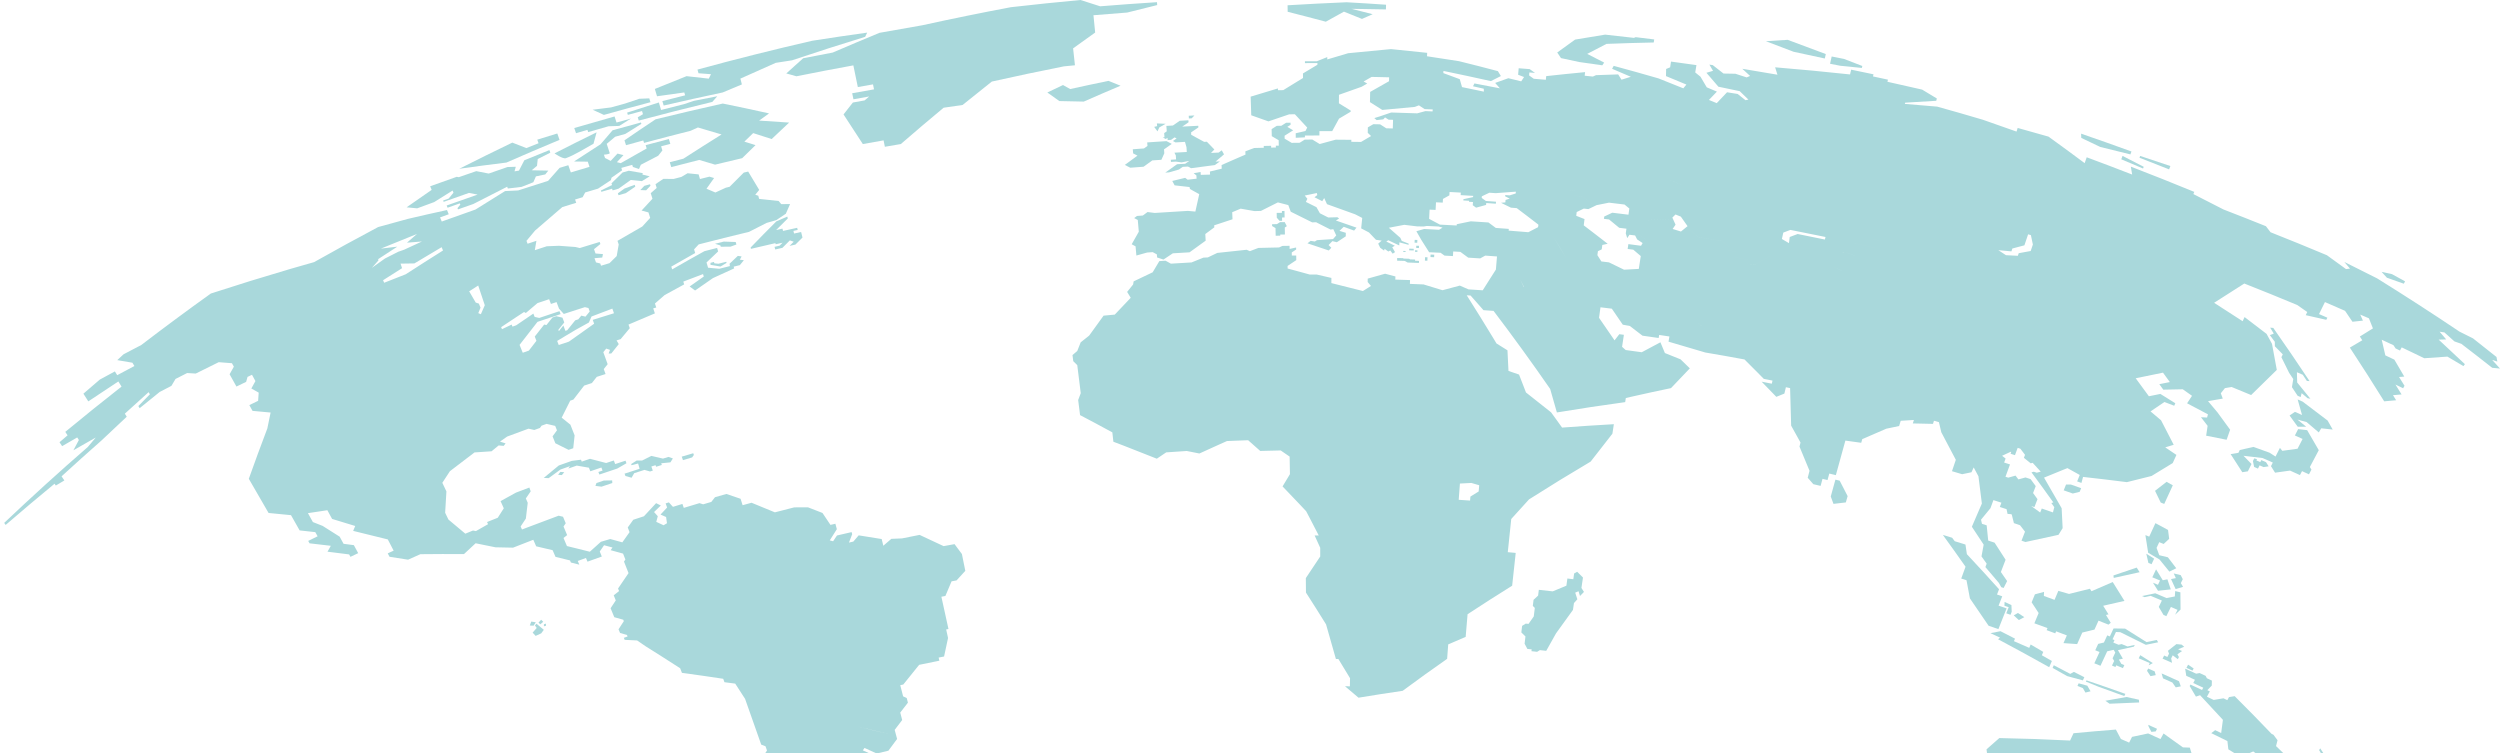<svg xmlns="http://www.w3.org/2000/svg" xmlns:xlink="http://www.w3.org/1999/xlink" width="1195" height="360" viewBox="0 0 1195 360">
  <defs>
    <clipPath id="clip-path">
      <rect id="Rectangle_10455" data-name="Rectangle 10455" width="1195" height="360" transform="translate(85 1488)" fill="#a9d8db" stroke="#707070" stroke-width="1"/>
    </clipPath>
    <clipPath id="clip-path-2">
      <rect id="Rectangle_10454" data-name="Rectangle 10454" width="1193" height="440" fill="#a9d8db"/>
    </clipPath>
  </defs>
  <g id="Mask_Group_21832" data-name="Mask Group 21832" transform="translate(-85 -1488)" clip-path="url(#clip-path)">
    <g id="Group_26093" data-name="Group 26093" transform="translate(196 1488.002)">
      <g id="Group_26091" data-name="Group 26091" transform="translate(-109 -0.002)" clip-path="url(#clip-path-2)">
        <path id="Path_74741" data-name="Path 74741" d="M2868.534,536.328c-.967-.428-1.451-.642-2.418-1.068.85,2.977,1.269,4.465,2.094,7.442-1.352-.6-2.029-.9-3.383-1.5-1.031.693-1.547,1.039-2.575,1.734,1.572,2.147,2.353,3.221,3.907,5.374,1.61-.01,2.417-.013,4.03-.017-1.653-1.359-2.482-2.037-4.144-3.39,1.742.468,2.613.7,4.355,1.18,2.335,1.971,3.5,2.96,5.815,4.945l1.182-1.964c2.186.229,3.28.347,5.47.589-.966-1.723-1.451-2.584-2.427-4.3q-5.918-4.549-11.9-9.019" transform="translate(-1769.837 -344.328)" fill="#a9d8db"/>
        <path id="Path_74742" data-name="Path 74742" d="M2822.544,595.116c1.327.609,1.99.915,3.315,1.529l1.193-2.25c-.3-.5-.453-.746-.757-1.243l4.255-8.052q-2.747-4.8-5.558-9.571c-1.722-.2-2.583-.3-4.3-.5-.623,1.219-.935,1.828-1.559,3.046,1.476.661,2.214.992,3.688,1.658l-2.417,4.677c-2.921.387-4.378.585-7.287.992-.453-.561-.68-.842-1.135-1.4l-2.1,4.146c-1.141-.735-1.712-1.1-2.855-1.835-3.067-1.119-4.6-1.672-7.672-2.766-2.632.582-3.945.877-6.565,1.475l-.652,1.34c-1.491.241-2.236.363-3.725.61q2.819,4.315,5.584,8.66c1.063-.17,1.595-.255,2.659-.422l1.735-3.5c-1.52-1.575-2.283-2.361-3.814-3.93,3.624.409,5.438.622,9.07,1.064,1.976.864,2.962,1.3,4.934,2.174l-.873,1.72c.781,1.248,1.171,1.872,1.947,3.12,2.862-.41,4.3-.61,7.169-1,1.892.858,2.837,1.289,4.725,2.157.4-.761.6-1.142,1-1.9" transform="translate(-1724.177 -369.914)" fill="#a9d8db"/>
        <path id="Path_74743" data-name="Path 74743" d="M2816.988,614.24l-.629,1.265c.227,1.129.339,1.693.563,2.822l1.843.805.78-1.557,1.89.83c.974-.146,1.461-.218,2.437-.362-.5-.8-.751-1.193-1.254-1.988-.906-.4-1.359-.6-2.265-.994-.194.388-.291.582-.486.97l-1.849-.807.292-.588-1.323-.4" transform="translate(-1741.46 -395.135)" fill="#a9d8db"/>
        <path id="Path_74744" data-name="Path 74744" d="M2289.853,642.744l-2.223,8.044c.524,1.414.784,2.121,1.3,3.535,2.359-.284,3.541-.422,5.907-.692l.859-3.012c-1.505-2.955-2.266-4.431-3.8-7.382l-2.041-.494" transform="translate(-1414.527 -413.472)" fill="#a9d8db"/>
        <path id="Path_74745" data-name="Path 74745" d="M2681.673,706.751c.548,3.381.814,5.071,1.332,8.449,2.17,1.275,3.254,1.916,5.416,3.2,1.9,2.315,2.844,3.474,4.72,5.8,1.311-.646,1.969-.967,3.284-1.608-1.587-2.095-2.386-3.141-3.992-5.23-1.653-.4-2.48-.6-4.133-1-.511-1.4-.769-2.1-1.287-3.5l1.277-2.736c.846.345,1.27.518,2.116.865,1.051-.987,1.577-1.48,2.632-2.465-.215-1.7-.323-2.544-.545-4.241-2.407-1.306-3.613-1.955-6.029-3.246l-2.96,6.442-1.829-.732" transform="translate(-1658.179 -450.973)" fill="#a9d8db"/>
        <path id="Path_74746" data-name="Path 74746" d="M2683.81,746.382l1.51.616,1.243-2.657c-1.5-.953-2.249-1.428-3.753-2.375.4,1.766.6,2.649,1,4.416" transform="translate(-1658.882 -477.3)" fill="#a9d8db"/>
        <path id="Path_74747" data-name="Path 74747" d="M2690.664,769.329c.975,1.54,1.461,2.311,2.427,3.853,2.437-.27,3.659-.4,6.1-.655-.641-1.926-.964-2.89-1.618-4.816-.889.177-1.333.265-2.221.444-1.269-2.086-1.908-3.128-3.2-5.21l-1.793,3.8c1.475.609,2.212.914,3.686,1.529l-.98,2.055c-.963-.4-1.445-.6-2.409-1" transform="translate(-1663.555 -490.796)" fill="#a9d8db"/>
        <path id="Path_74748" data-name="Path 74748" d="M2718.394,769.219c-1.326-.317-1.989-.475-3.314-.788.4.892.607,1.339,1.009,2.232-.922.179-1.383.269-2.3.449.883,1.912,1.321,2.868,2.19,4.781,1.423-.419,2.136-.628,3.565-1.043-.426-.717-.64-1.075-1.067-1.792l.926-1.889c-.4-.781-.6-1.171-1-1.951" transform="translate(-1678.035 -494.325)" fill="#a9d8db"/>
        <path id="Path_74749" data-name="Path 74749" d="M2678.766,794.941c1.151-.244,1.727-.365,2.879-.6,2.135.888,3.2,1.335,5.331,2.236l-1.478,3.055c.912,1.536,1.367,2.3,2.27,3.841l1.354.58c.866-1.762,1.3-2.643,2.163-4.405,1.273.546,1.91.82,3.182,1.371l-1.167,2.355c1.042-1,1.563-1.5,2.608-2.493-.019-3.292-.034-4.94-.076-8.236-.993-.236-1.49-.354-2.483-.587-.071,1.026-.107,1.539-.18,2.564-1.576.306-2.362.461-3.934.773-2.168-.921-3.253-1.378-5.427-2.285-2.524.519-3.784.783-6.3,1.318l1.259.519" transform="translate(-1655.603 -509.521)" fill="#a9d8db"/>
        <path id="Path_74750" data-name="Path 74750" d="M2641.66,764.336c.058.474.087.71.145,1.184q6.176-1.4,12.363-2.736c-.552-.883-.828-1.325-1.383-2.207q-5.576,1.841-11.124,3.76" transform="translate(-1633.438 -489.272)" fill="#a9d8db"/>
        <path id="Path_74751" data-name="Path 74751" d="M2686.708,974.638c.827-.088,1.241-.131,2.07-.217l.647-1.246c-1.693-.768-2.54-1.151-4.236-1.91.1.37.145.555.24.925.514.979.77,1.469,1.279,2.448" transform="translate(-1660.353 -624.806)" fill="#a9d8db"/>
        <path id="Path_74752" data-name="Path 74752" d="M2573.406,1005.15l4.189-7.182c-.808-.412-1.212-.617-2.02-1.027l2.25-3.88c-1-.508-1.5-.76-2.5-1.265-3.189,2.642-4.776,3.969-7.938,6.63l-1.895,3.324c-3.042,2.369-4.557,3.558-7.574,5.945-1.224-.6-1.837-.9-3.063-1.5q-3.344-7.091-6.793-14.136c3.565-1.314,5.354-1.963,8.949-3.244-.31-1.025-.465-1.537-.778-2.562-1.321-.048-1.982-.07-3.3-.113q-4.607-3.349-9.264-6.639l-1.458,2.657c-2.357-1.081-3.538-1.618-5.9-2.682-3.088.646-4.627.975-7.7,1.647l-1.386,2.738c-1.573-.7-2.359-1.042-3.935-1.731-.953-1.8-1.433-2.7-2.4-4.5q-10.139.783-20.256,1.753l-1.635,3.49q-16.908-.871-33.83-1.181c-2.454,2.144-3.676,3.22-6.109,5.378.238,1.946.354,2.919.582,4.864-1.7.416-2.55.626-4.244,1.05q-3.565,8.548-7.129,17.1c-1.033.339-1.548.51-2.578.851l-1.229,2.968c.682,1.2,1.022,1.8,1.7,3,2.772,1.013,4.157,1.525,6.922,2.562,2.772-.894,4.163-1.336,6.955-2.207q5.1,1.943,10.162,3.956c1.448-.43,2.173-.643,3.625-1.068q12.037,2.911,23.988,6.1c2.451,2.129,3.67,3.2,6.094,5.346l-3.636,7.166,1.723-.439q5.414-1.376,10.853-2.67c.148.711.22,1.066.366,1.776-3.658,1.2-5.479,1.809-9.1,3.045l.786,1.255c1.854-.26,2.783-.387,4.644-.637-1.415.915-2.12,1.375-3.529,2.3,1.315.6,1.973.9,3.287,1.5l-3.437,6.548c2.33,1.984,3.489,2.98,5.794,4.982,2.049.043,3.075.068,5.129.123.684,1.248,1.025,1.872,1.7,3.121q6.975,1.08,13.928,2.281c2.441-1.077,3.665-1.611,6.121-2.672q8.332-1.253,16.682-2.374,7.519-3.507,15.089-6.914l5.339-8.661c-.836-2.07-1.259-3.1-2.113-5.173l2.4-3.947c-.833-.444-1.25-.665-2.084-1.106l3.488-5.764c-1.535-3.616-2.315-5.423-3.9-9.035l5.046-8.52c-2.025-1.049-3.04-1.57-5.07-2.605" transform="translate(-1511.5 -628.897)" fill="#a9d8db"/>
        <path id="Path_74753" data-name="Path 74753" d="M2604.081,1214.261c-1.067-1.474-1.6-2.21-2.679-3.68-1.144.278-1.714.417-2.854.7l-1.7,3.2-1.223.155-1.391,2.619c1.292.6,1.936.9,3.225,1.505,1.112-.277,1.669-.415,2.785-.688l1.158.548c3.46-.841,5.2-1.254,8.683-2.059-.374-.628-.561-.942-.936-1.57-2.029-.3-3.041-.443-5.065-.727" transform="translate(-1604.111 -778.756)" fill="#a9d8db"/>
        <path id="Path_74754" data-name="Path 74754" d="M2875.571,1014.989l-1.1-.608c-.924.259-1.385.389-2.308.651-3.513-1.928-5.274-2.883-8.8-4.772-.148.923-.223,1.385-.373,2.308,1.353.725,2.028,1.089,3.378,1.821.3.67.443,1.005.737,1.676,2.691.322,4.038.489,6.735.832.971.536,1.456.8,2.425,1.343l2.235-3.516c-.816-.453-1.223-.679-2.041-1.131l-.883,1.4" transform="translate(-1770.29 -649.891)" fill="#a9d8db"/>
        <path id="Path_74755" data-name="Path 74755" d="M2899.25,1003.662c1.589,2.62,2.377,3.931,3.938,6.557l-1.177,1.84,1.409.789,1.43-2.227c-2.009-3.126-3.022-4.686-5.072-7.8l-.528.84" transform="translate(-1792.715 -645.107)" fill="#a9d8db"/>
        <path id="Path_74756" data-name="Path 74756" d="M2920.733,1045.941c-.609-2-.918-2.994-1.541-4.991l-1.351-.387c-.042,2.5-.066,3.745-.124,6.238.712.407,1.068.611,1.78,1.021l1.237-1.881" transform="translate(-1804.133 -669.385)" fill="#a9d8db"/>
        <path id="Path_74757" data-name="Path 74757" d="M2926.908,1058.863l-.826,1.012c.706,1.321,1.057,1.982,1.756,3.3.8.465,1.2.7,2,1.166l.33-.494c-.647-.378-.97-.567-1.618-.943-.652-1.618-.98-2.427-1.643-4.045" transform="translate(-1809.306 -681.157)" fill="#a9d8db"/>
        <path id="Path_74758" data-name="Path 74758" d="M2938.1,1076.12l-.518.771c.768.45,1.151.676,1.917,1.127.034,1.156.05,1.733.08,2.888l1.145.678.95-1.4c-.752-1.231-1.128-1.846-1.886-3.076l-1.688-.992" transform="translate(-1816.418 -692.259)" fill="#a9d8db"/>
        <path id="Path_74759" data-name="Path 74759" d="M2920.067,1068.865c.749,1.439,1.12,2.158,1.861,3.6.7.41,1.056.615,1.76,1.027l.7-1.046c-1.34-2.009-2.015-3.012-3.373-5.015l-.948,1.437" transform="translate(-1805.587 -686.667)" fill="#a9d8db"/>
        <path id="Path_74760" data-name="Path 74760" d="M2936.96,1094.063c1.492.882,2.237,1.325,3.725,2.215l.561-.821c-1.265-1.219-1.9-1.827-3.172-3.04l-1.114,1.646" transform="translate(-1816.032 -702.743)" fill="#a9d8db"/>
        <path id="Path_74761" data-name="Path 74761" d="M2778.608,949.27l.7-1.124c-1.036-.559-1.554-.838-2.592-1.394-.433-3.426-.659-5.14-1.128-8.571,1.467.776,2.2,1.165,3.664,1.948.1-1.065.143-1.6.237-2.664-1.817-1.764-2.729-2.644-4.561-4.4.286-1.121.427-1.682.711-2.8-.77-1.038-1.156-1.557-1.931-2.593l-.952-.494q-4.169-4.356-8.377-8.677-4.574-4.678-9.222-9.294c-1.088.174-1.631.262-2.717.439l-.808,1.461-1.835-.885c-1.866.309-2.8.466-4.658.785-1.3-.617-1.944-.924-3.241-1.536l1.376-2.55-1.2-.563c.852-.879,1.279-1.318,2.133-2.2.024-.958.035-1.437.058-2.4-.959-.451-1.44-.676-2.4-1.124-.245-.463-.367-.694-.613-1.156-1.139-.53-1.708-.794-2.849-1.32l-1.654.3c-2.1-.966-3.155-1.446-5.262-2.4.214,1.366.319,2.049.528,3.415,1.662.756,2.492,1.136,4.151,1.9l-.818,1.552c1.917.883,2.874,1.327,4.786,2.22l-.579,1.084c-2.214-1.034-3.323-1.548-5.543-2.568l-.368.7c1.206,2.02,1.8,3.031,2.993,5.054.791-.27,1.187-.4,1.979-.672q5.5,5.853,10.918,11.773c-.327,2.534-.494,3.8-.833,6.332-1.144-.561-1.717-.841-2.864-1.4-.75.572-1.125.858-1.873,1.431,3.093,1.5,4.635,2.256,7.716,3.784.184,1.581.275,2.371.452,3.951.877.54,1.315.811,2.191,1.354,1.475.914,2.212,1.373,3.683,2.294,2.406-1.063,3.613-1.59,6.034-2.639,2.629,1.943,3.939,2.92,6.55,4.885.563,3.273.836,4.909,1.365,8.178,2.15,1.143,3.223,1.719,5.366,2.877.821,1.163,1.229,1.745,2.044,2.911.761-.427,1.143-.64,1.905-1.066-.482-1.346-.726-2.019-1.215-3.365l-1.448-.784" transform="translate(-1688.981 -576.432)" fill="#a9d8db"/>
        <path id="Path_74762" data-name="Path 74762" d="M1425.922,190.457c-1-.529-1.5-.794-2.5-1.321-1.674.1-2.511.157-4.185.266-2.023.132-3.035.2-5.059.341.054.673.081,1.009.135,1.682-.669.481-1,.721-1.672,1.2-2.14.152-3.21.23-5.349.392.069.794.1,1.191.172,1.985.829.424,1.243.636,2.07,1.062-2.434,1.768-3.646,2.656-6.059,4.436,1.047.533,1.57.8,2.614,1.337,2.539-.2,3.809-.291,6.35-.473,1.669-1.213,2.506-1.818,4.185-3.026,1.735-.118,2.6-.176,4.339-.288.555-1.242.833-1.863,1.392-3.105-.054-.751-.082-1.126-.136-1.878l.941-.666c1.1-.78,1.657-1.17,2.766-1.948" transform="translate(-867.819 -121.669)" fill="#a9d8db"/>
        <path id="Path_74763" data-name="Path 74763" d="M1451.648,167.33c.057.795.085,1.192.143,1.987l-.849.053,1.474.774.812-.57c.031.432.046.648.076,1.08l1.624-.1c.677-.474,1.016-.711,1.7-1.185l.957.509c-.706.492-1.058.738-1.762,1.231l1.249.663c1.806-.105,2.71-.156,4.516-.255.291,1.025.436,1.537.724,2.562.056.907.085,1.361.141,2.267-2.359.128-3.539.195-5.9.334l.651,1.329.128,1.9c-1.008.059-1.513.089-2.521.15.029.414.043.621.072,1.036.951-.058,1.426-.086,2.377-.142,1.077.145,1.615.218,2.691.365,1.5-.292,2.247-.438,3.746-.726-.808.555-1.212.832-2.018,1.388-1.551.085-2.327.129-3.877.22-2.263,1.6-3.39,2.4-5.636,4.008l1.809-.113c1.889-.55,2.835-.824,4.729-1.367.723-.509,1.084-.764,1.809-1.273,1-.056,1.507-.084,2.511-.138l1.447.789q5.69-.78,11.388-1.5c.973-.7,1.46-1.051,2.437-1.75l-2.1.088c1.614-1.386,2.424-2.077,4.048-3.458l-1.073-1.928-1.5,1.079c-1.46.061-2.19.092-3.65.157.643-.652.964-.978,1.609-1.629-1.427-1.49-2.143-2.234-3.58-3.719l-1.3.061c-1.167-.639-1.751-.957-2.921-1.593-1.3-.707-1.952-1.06-3.258-1.764-.028-.467-.042-.7-.069-1.166,1.393-.956,2.09-1.434,3.489-2.386-.017-.312-.026-.468-.043-.78-3.07.151-4.605.23-7.675.4,1.2-.829,1.8-1.243,3.011-2.069-.023-.381-.034-.571-.057-.952-1.653.087-2.478.132-4.13.225-1.316.907-1.972,1.361-3.282,2.271-1.251.074-1.876.112-3.126.188.073,1.036.109,1.555.183,2.591l-1.22.855" transform="translate(-897.172 -103.698)" fill="#a9d8db"/>
        <path id="Path_74764" data-name="Path 74764" d="M1441.656,166.685l-1.4.353c.637.86.955,1.291,1.59,2.151.343-.751.514-1.128.858-1.878,1.2-.7,1.808-1.052,3.017-1.751-1.663-.071-2.5-.1-4.159-.171.039.519.059.777.1,1.3" transform="translate(-890.563 -106.393)" fill="#a9d8db"/>
        <path id="Path_74765" data-name="Path 74765" d="M1484.965,156.077c.512-.546.768-.819,1.281-1.365-1.084.055-1.627.082-2.711.139.031.518.047.778.078,1.3l1.352-.07" transform="translate(-917.325 -99.524)" fill="#a9d8db"/>
        <path id="Path_74766" data-name="Path 74766" d="M1625.607,12.322c3.455-1.934,5.191-2.9,8.676-4.806,3.455,1.378,5.177,2.074,8.611,3.475,2.041-.9,3.064-1.354,5.113-2.251-4.039-1.046-6.063-1.561-10.12-2.575q8.232.1,16.46.286c.024-.9.037-1.349.062-2.249q-9.437-.662-18.885-1.175-14.1.59-28.189,1.441c.019,1.246.028,1.869.047,3.115q9.133,2.3,18.227,4.74" transform="translate(-993.875 -1.946)" fill="#a9d8db"/>
        <path id="Path_74767" data-name="Path 74767" d="M1593.733,285.9l1.29,1.491,1.258-.021-.03-1.557,1.226-.02c-.022-1.246-.033-1.869-.056-3.115l-1.229.02c.007.346.01.519.016.866-1.01.017-1.515.026-2.525.045.019.917.029,1.376.049,2.293" transform="translate(-985.434 -181.844)" fill="#a9d8db"/>
        <path id="Path_74768" data-name="Path 74768" d="M1587.954,299.484c.649.393.972.59,1.619.984.033,1.462.049,2.193.081,3.656l2.194-.04c0-.207-.006-.311-.01-.518.891-.016,1.337-.023,2.228-.037-.024-1.333-.035-2-.059-3.332l.972-.643c-.406-.782-.61-1.172-1.018-1.954-.9.014-1.344.021-2.241.037l-1.477.935c-.924.017-1.386.026-2.31.046.008.347.012.52.021.867" transform="translate(-981.879 -191.443)" fill="#a9d8db"/>
        <path id="Path_74769" data-name="Path 74769" d="M1744.533,345.733c-.018.51-.027.765-.046,1.275,1.44.045,2.16.069,3.6.119l1.439.767c2.16.077,3.24.118,5.4.206.019-.4.028-.6.047-.994l-1.9-.076c.01-.224.016-.337.025-.561-.972-.038-1.459-.056-2.431-.092l-.405-.285c-1.062-.038-1.594-.057-2.656-.093l-.287-.2c-1.112-.027-1.668-.04-2.781-.064" transform="translate(-1078.682 -222.407)" fill="#a9d8db"/>
        <path id="Path_74770" data-name="Path 74770" d="M1761.826,333.247l-2.148-.08c-.013.32-.02.48-.033.8l2.145.079c.014-.32.021-.48.035-.8" transform="translate(-1088.054 -214.323)" fill="#a9d8db"/>
        <path id="Path_74771" data-name="Path 74771" d="M1753.3,336.263l-1.107-.038c-.007.181-.01.272-.018.454l1.107.038c.007-.182.01-.272.018-.454" transform="translate(-1083.436 -216.29)" fill="#a9d8db"/>
        <path id="Path_74772" data-name="Path 74772" d="M1779.416,344.635c-.032.657-.049.985-.081,1.642l1.168.051c.033-.657.05-.985.083-1.642l-1.17-.051" transform="translate(-1100.229 -221.7)" fill="#a9d8db"/>
        <path id="Path_74773" data-name="Path 74773" d="M1769.762,329.327l-1.307-.052c-.019.423-.029.635-.048,1.058l1.306.052c.019-.423.029-.635.049-1.058" transform="translate(-1093.472 -211.819)" fill="#a9d8db"/>
        <path id="Path_74774" data-name="Path 74774" d="M1766.4,322.763l1.278.05c.024-.536.036-.8.06-1.34l-1.28-.05c-.024.536-.036.8-.059,1.34" transform="translate(-1092.232 -206.769)" fill="#a9d8db"/>
        <path id="Path_74775" data-name="Path 74775" d="M1766.948,336.091l1.123.044c.013-.3.02-.448.034-.747l-1.124-.044c-.013.3-.02.448-.033.747" transform="translate(-1092.57 -215.723)" fill="#a9d8db"/>
        <path id="Path_74776" data-name="Path 74776" d="M1786.381,341.078c-.025.484-.038.727-.063,1.21l1.737.08c.026-.484.039-.726.065-1.21l-1.739-.081" transform="translate(-1104.547 -219.412)" fill="#a9d8db"/>
        <path id="Path_74777" data-name="Path 74777" d="M1955.527,59.495q5.54.76,11.073,1.575l.9-1.3c-3.235-1.674-4.858-2.506-8.116-4.159,3.673-1.927,5.518-2.883,9.225-4.783q11.29-.444,22.588-.671c.084-.583.126-.875.211-1.458-3.55-.447-5.326-.665-8.88-1.087l-.8.342q-6.881-.814-13.771-1.552-7.185,1.143-14.354,2.372-4.29,3.061-8.545,6.166c.72,1.073,1.079,1.609,1.794,2.683,3.474.736,5.209,1.109,8.675,1.868" transform="translate(-1202.702 -29.851)" fill="#a9d8db"/>
        <path id="Path_74778" data-name="Path 74778" d="M2234.589,62.291c.187-.848.281-1.272.468-2.12q-9.086-3.457-18.22-6.8c-4.164.25-6.243.384-10.4.669q6.623,2.479,13.212,5.033,7.479,1.566,14.935,3.222" transform="translate(-1364.326 -34.331)" fill="#a9d8db"/>
        <path id="Path_74779" data-name="Path 74779" d="M2301.949,81.175l.221-.93c-3.494-1.363-5.244-2.039-8.753-3.377-2.354-.47-3.532-.7-5.888-1.163l-.776,3.473c1.938.378,2.906.569,4.843.954,4.141.4,6.211.608,10.354,1.043" transform="translate(-1413.985 -48.7)" fill="#a9d8db"/>
        <path id="Path_74780" data-name="Path 74780" d="M2610.31,185.46q7.215,1.737,14.407,3.56c.207-.556.31-.834.515-1.39q-12-4.361-24.08-8.521c.036.812.054,1.217.089,2.029,3.636,1.715,5.45,2.58,9.069,4.323" transform="translate(-1608.39 -115.218)" fill="#a9d8db"/>
        <path id="Path_74781" data-name="Path 74781" d="M2689.043,213.8q-7.21-2.461-14.454-4.835l-.322.858q7.1,2.738,14.156,5.564l.62-1.586" transform="translate(-1653.6 -134.425)" fill="#a9d8db"/>
        <path id="Path_74782" data-name="Path 74782" d="M2651.47,210.528q5.221,2.174,10.417,4.4c.125-.327.187-.49.31-.818q-5.046-2.636-10.125-5.221l-.6,1.638" transform="translate(-1639.503 -134.377)" fill="#a9d8db"/>
        <path id="Path_74783" data-name="Path 74783" d="M2988.115,369.97l.6-1.135c-2.5-1.384-3.753-2.072-6.262-3.441-1.987-.439-2.98-.656-4.966-1.086,1.027,1.124,1.54,1.686,2.562,2.812,3.229,1.128,4.842,1.7,8.067,2.85" transform="translate(-1841.091 -234.356)" fill="#a9d8db"/>
        <path id="Path_74784" data-name="Path 74784" d="M2839.9,445.818c.015.859.023,1.289.036,2.148,1.516,1.545,2.272,2.319,3.778,3.869l-.659,1.361c1.49,2.983,2.227,4.476,3.687,7.462.8,1.187,1.2,1.781,1.99,2.97-.254,1.551-.382,2.326-.639,3.876,1.1,1.65,1.641,2.476,2.726,4.13l1.435.632.478-1.872c1.152.967,1.726,1.452,2.874,2.422l1.3.216c-2.5-3.1-3.763-4.647-6.3-7.733-.049-1.97-.076-2.955-.133-4.926,1.123.487,1.684.731,2.805,1.221.782,1.173,1.171,1.76,1.948,2.934l1.3.108q-8.5-12.831-17.357-25.446l-1.479-.115c.691,1.137,1.036,1.705,1.723,2.843l-1.874.714c.951,1.274,1.425,1.912,2.369,3.188" transform="translate(-1754.549 -282.451)" fill="#a9d8db"/>
        <path id="Path_74785" data-name="Path 74785" d="M1998.583,205.49c1.3.449,1.949.675,3.249,1.129q7.424,5.676,14.753,11.461c1.488.14,2.233.211,3.723.356-1.484-1.649-2.228-2.472-3.721-4.116.981.309,1.472.465,2.452.777-.162-.876-.243-1.315-.407-2.192q-5.583-4.48-11.226-8.894c-2.591-1.3-3.889-1.953-6.487-3.242q-19.444-13.069-39.38-25.46-7.795-3.953-15.635-7.826c1.09,1.27,1.634,1.906,2.717,3.179l-1.917.218q-4.542-3.329-9.123-6.612-13.417-5.632-26.956-10.994c-.875-1.152-1.314-1.728-2.195-2.879q-10.1-4.065-20.262-7.991-7.188-3.718-14.417-7.366l.428-1.05q-15.092-6.209-30.336-12.076c.26,1.515.388,2.272.643,3.786q-10.826-4.209-21.723-8.253l-.982,2.8q-8.588-6.4-17.275-12.675-7.353-2.12-14.736-4.15l-.549,1.743q-8.034-2.87-16.1-5.659-10.876-3.234-21.821-6.27-7.726-.7-15.463-1.3c.061-.236.092-.355.154-.591q7.418-.5,14.844-.9l.3-1.09c-2.8-1.709-4.209-2.559-7.03-4.251q-8.292-1.917-16.6-3.75c.1-.4.152-.606.253-1.011-2.859-.626-4.29-.934-7.153-1.543.1-.405.148-.608.247-1.013q-5.334-1.137-10.683-2.223c-.213.914-.319,1.37-.533,2.284q-17.882-1.928-35.81-3.407c.445,1.416.667,2.124,1.107,3.54q-8.393-1.458-16.8-2.832c1.5,1.366,2.24,2.05,3.726,3.421l-1.637.7c-2.149-.7-3.225-1.053-5.38-1.748-2.276-.046-3.413-.067-5.687-.1-2.05-1.616-3.079-2.421-5.145-4.028l-1.611-.24c.7,1.19,1.045,1.785,1.737,2.976-1.262.371-1.892.558-3.152.933,2.3,2.654,3.446,3.984,5.717,6.649,4.083.838,6.123,1.265,10.2,2.136,1.67,1.606,2.5,2.411,4.159,4.023l-1.391.3c-1.5-1.2-2.251-1.795-3.76-2.987-2.025-.327-3.038-.489-5.065-.808-1.982,2.076-2.968,3.116-4.934,5.2-1.488-.615-2.233-.922-3.726-1.533,1.521-1.595,2.284-2.391,3.813-3.981-1.937-.823-2.907-1.233-4.849-2.049-1.2-2.037-1.8-3.055-3.014-5.088-1-.811-1.5-1.216-2.5-2.025.231-1.4.347-2.1.578-3.508q-6.076-.862-12.157-1.686c-.168,1.1-.252,1.645-.42,2.742l-1.911.795c-.027,1.36-.041,2.041-.069,3.4,3.916,1.6,5.868,2.413,9.761,4.047-.593.721-.889,1.082-1.48,1.8q-5.922-2.4-11.861-4.749-10.673-3.092-21.411-5.991l-.771,1.4c3.6,1.516,5.389,2.281,8.963,3.824-1.79.555-2.683.833-4.467,1.394-.633-1.014-.951-1.522-1.587-2.535-4.244.126-6.364.2-10.6.362l-1.484.67c-1.572-.164-2.358-.245-3.93-.4l.2-1.72q-9.3.879-18.59,1.911c-.069.7-.1,1.047-.173,1.746-2.307-.2-3.461-.3-5.769-.485-.892-.637-1.338-.956-2.232-1.592.052-.569.078-.853.13-1.423,1.078.086,1.616.129,2.694.218-1.017-.727-1.527-1.089-2.548-1.814-2.1-.168-3.152-.249-5.254-.408-.107,1.242-.161,1.864-.269,3.106,1.135.433,1.7.65,2.835,1.085-.542.826-.812,1.24-1.353,2.067-2.46-.606-3.692-.906-6.158-1.5-2.527.895-3.788,1.345-6.3,2.253.911,1.033,1.365,1.55,2.271,2.584q-6.09-1.189-12.186-2.338l-.675,1.348c2.061.467,3.09.7,5.147,1.178.019.556.028.835.047,1.392q-5.218-1.111-10.449-2.172c-.429-1.515-.644-2.272-1.076-3.786-3.131-1.172-4.7-1.753-7.849-2.905.022-.415.033-.623.056-1.038q11.356,2.346,22.668,4.866c1.908-.969,2.864-1.451,4.781-2.412-.568-.942-.853-1.413-1.424-2.354q-9.268-2.456-18.582-4.756-7.64-1.225-15.3-2.354c0-.055,0-.083.006-.138-1.273.271-2.229.475-3.182.68,1-.215,1.884-.4,3.182-.68.028-.6.042-.9.069-1.5q-8.643-.937-17.3-1.785-10.243.918-20.47,1.969c-4.005,1.172-6,1.766-9.986,2.971,0-.45,0-.675,0-1.124-1.994.792-2.99,1.19-4.977,1.99-2.281,0-3.422.01-5.7.025,0,.346,0,.52.007.866,2.4-.016,3.594-.021,5.991-.026-.021.333-.032.5-.053.833-2.764,1.645-4.141,2.472-6.884,4.132.008.874.011,1.311.019,2.184q-4.742,2.873-9.447,5.8c-1.01.015-1.515.024-2.526.041-.007-.346-.01-.52-.017-.866q-6.53,1.929-13.034,3.933c.114,3.564.171,5.346.285,8.91,3.3,1.155,4.938,1.738,8.215,2.915,3.957-1.365,5.941-2.04,9.922-3.373,1.085-.014,1.627-.02,2.713-.032l.42.447c2.205,2.359,3.3,3.54,5.482,5.909-.335.66-.5.989-.837,1.649-1.869.428-2.8.643-4.667,1.078.01.866.016,1.3.026,2.165,1.751-.088,2.627-.131,4.38-.213,0-.345,0-.518-.007-.863l1.417-.009c2.207-.013,3.31-.017,5.516-.019l0-2.079c2.439,0,3.657,0,6.1.008,1.3-2.392,1.954-3.587,3.27-5.975,2.22-1.328,3.334-1.989,5.568-3.306,0-.225,0-.338.007-.563-2.243-1.392-3.368-2.086-5.624-3.468.012-1.627.018-2.441.03-4.068q5.389-1.941,10.8-3.822c1.081-.624,1.622-.936,2.706-1.558l-1.721-.979c1.524-.876,2.288-1.313,3.818-2.185,1.278.024,1.917.037,3.194.065,2.07.045,3.106.069,5.176.123-.022.748-.033,1.123-.055,1.871-3.622,2.033-5.424,3.055-9.012,5.114-.042,1.947-.062,2.92-.1,4.868,2.369,1.489,3.549,2.237,5.9,3.738q7.763-.77,15.535-1.441l1.971-.751.626.413c.838.552,1.257.829,2.093,1.382,1.547.062,2.32.094,3.867.161-.019.381-.028.571-.047.952-1.374-.059-2.06-.088-3.434-.143-1.447.388-2.17.584-3.614.976l-.3.084q-6.218-.22-12.436-.4c-2.083.706-3.123,1.061-5.2,1.776-1.151.354-1.726.532-2.875.889l1.117.977c1.258-.146,1.887-.219,3.145-.362l.882-.932c.673.432,1.01.649,1.681,1.083l2.137.057c-.015.481-.023.722-.038,1.2-.038,1.177-.057,1.766-.094,2.943-1.245-.035-1.867-.051-3.112-.082-1.175-.759-1.765-1.138-2.944-1.894-1.3-.03-1.952-.044-3.253-.07-1.046.607-1.568.911-2.611,1.52-.021,1.038-.032,1.557-.053,2.6l.562.544.1.095.936.907-1.323.774c-1.1.647-1.655.971-2.755,1.621l-.714.422c-1.861-.029-2.792-.041-4.653-.062.005-.381.008-.571.012-.952-2.994-.035-4.491-.047-7.486-.063-3.064.82-4.594,1.235-7.646,2.074l-.178-.108c-1.331-.815-2-1.221-3.334-2.032-1.452.006-2.177.01-3.628.02-.972.606-1.457.91-2.426,1.517-1.532.014-2.3.022-3.83.041l-1.839-1.1-1.524-.9c0-.132,0-.2-.006-.331-.008-.43-.011-.645-.018-1.075,1.637-1.037,2.457-1.554,4.1-2.585l-1-.595c-.716-.424-1.074-.636-1.791-1.058l1.549-.972c-.006-.407-.009-.611-.015-1.018l-2.1.028c-.916.576-1.374.864-2.288,1.442l-2.2.038c-.983.624-1.473.936-2.453,1.562.031,1.35.047,2.025.077,3.374,1.1.643,1.651.965,2.749,1.611l.546.32c.021,1.038.031,1.557.052,2.6l-1.409.025c.008.346.011.519.019.865l-2.253.044c-.008-.346-.012-.519-.02-.865-1.407.029-2.111.044-3.518.077.009.346.014.519.023.865l-.177,0c-1.787.042-2.68.065-4.467.113-1.67.635-2.5.953-4.169,1.593.022.623.033.934.055,1.557-2.424,1.044-3.633,1.569-6.046,2.625l-2.181.957c-1.282.565-1.922.848-3.2,1.416.032.692.048,1.038.081,1.729-2.264.542-3.4.815-5.654,1.368.03.588.046.882.076,1.47-1.781.046-2.672.071-4.453.123-.031-.553-.047-.83-.078-1.383-1.327.238-1.99.358-3.316.6l1.317,1.059c.036.622.054.934.091,1.556-1.715.191-2.572.288-4.285.485l-1.17-.889c-2.47.588-3.7.885-6.169,1.486.449.84.673,1.26,1.12,2.1,2.855.314,4.281.475,7.131.807l.2.944c1.779.979,2.666,1.47,4.437,2.456-.688,3.063-1.028,4.6-1.7,7.659l-.15.671c-1.434-.133-2.15-.2-3.585-.327q-7.928.437-15.849.983c-1.374-.174-2.061-.26-3.436-.431-.894.663-1.34,1-2.231,1.66-1.119.083-1.679.125-2.8.21l-1.35,1.014,1.724.91c.057.657.086.985.143,1.642l.346,3.967c-1.371,2.4-2.052,3.6-3.4,6l1.85.985.393,4.4c2.05-.577,3.077-.863,5.132-1.43l.571-.042,2.112-.152c.79.43,1.184.645,1.972,1.076l.116,1.469c1.215.4,1.823.6,3.036,1.008,1.789-1.2,2.685-1.8,4.484-2.99,3.195-.2,4.792-.295,7.989-.472,3.065-2.239,4.606-3.353,7.706-5.571-.071-1.27-.106-1.905-.177-3.175,1.719-1.279,2.58-1.917,4.31-3.189-.02-.389-.03-.584-.05-.973,3.491-1.17,5.242-1.748,8.752-2.891-.037-.862-.055-1.293-.092-2.155-.021-.488-.031-.731-.051-1.219,1.613-.683,2.42-1.024,4.037-1.7,2.648.457,3.97.689,6.611,1.161,1.23-.034,1.845-.051,3.075-.082,1.861-.944,2.793-1.414,4.663-2.35,1.38-.691,2.071-1.035,3.455-1.722,1.987.51,2.98.767,4.962,1.284.471,1.266.706,1.9,1.175,3.166q5.152,2.521,10.27,5.1l1.837-.071c2.776,1.394,4.159,2.1,6.915,3.506l1.324-.188c.563,1.2.844,1.8,1.4,2.993-.613.7-.918,1.047-1.528,1.745-3.076.194-4.613.3-7.686.51l-1.007.653-2.021-.317c-.6.47-.906.705-1.509,1.176q5.1,1.683,10.184,3.423c.484-.518.726-.776,1.212-1.293-.521-.522-.782-.782-1.306-1.3.729-.751,1.094-1.126,1.826-1.877l2.118.53c1.7-1.132,2.558-1.7,4.271-2.822l.019-1.687c-1.213-.375-1.82-.562-3.035-.935.819-.774,1.229-1.16,2.051-1.932,1.986.719,2.977,1.081,4.956,1.809.455-.566.683-.849,1.139-1.414-3.924-1.379-5.892-2.061-9.842-3.407l1.538-.966-.812-.588c-1.757.041-2.636.063-4.392.111-1.592-.809-2.389-1.212-3.987-2.015-.656-1.168-.985-1.751-1.645-2.918-2.016-1.008-3.027-1.51-5.052-2.51.284-.6.426-.9.711-1.5-.5-.62-.75-.93-1.25-1.549,1.883-.4,2.825-.591,4.712-.978l1.065-.218.2.931.01.042-1.339,1.042c1.489.749,2.232,1.124,3.715,1.877.37-.6.556-.9.928-1.493.534,1.169.8,1.753,1.331,2.923q6.738,2.375,13.441,4.837c.764.389,1.146.584,1.909.975l1.493.771c-.2,2-.3,2.995-.5,4.991,1.491.777,2.234,1.166,3.72,1.948l.171.176c1.28,1.333,1.917,2,3.189,3.336,1.089.153,1.634.231,2.722.387-.665.581-1,.871-1.659,1.453.383.789.574,1.183.956,1.972.751.538,1.126.807,1.876,1.346l.227-.839c.708.512,1.062.768,1.769,1.282l.924-.494c.464.611.7.916,1.158,1.527l1.131-.746c-.532-.925-.8-1.387-1.333-2.311l1.234-.743c-1.625-.8-2.44-1.2-4.072-2l.926-.624c2.114.993,3.168,1.492,5.272,2.495.022-.6.033-.9.055-1.492,1.763.472,2.644.71,4.4,1.189.01-.233.014-.35.024-.584-1.315-.515-1.973-.771-3.29-1.282l-.653-1.451c-2.2-1.942-3.3-2.91-5.519-4.841,2.949-.568,4.425-.848,7.383-1.4,2.436.29,3.653.438,6.086.742l.475.008c1.073.021,1.61.032,2.683.055l1.544-.26c2.238.1,3.357.148,5.6.255l1.9.549c-.675.408-1.012.612-1.685,1.022-2.845-.163-4.268-.24-7.114-.386-1.487.431-2.23.648-3.714,1.084.945,1.648,1.416,2.472,2.352,4.121,1.509,2.363,2.259,3.546,3.749,5.914,2.19.1,3.285.149,5.475.258.756.544,1.134.817,1.888,1.362,1.6.082,2.406.124,4.01.212.055-.881.083-1.322.139-2.2,1.369.075,2.053.113,3.422.192,1.5,1.1,2.25,1.653,3.744,2.759,2.287.14,3.43.213,5.716.364.967-.535,1.451-.8,2.42-1.334,2.249.153,3.374.233,5.622.4-.06.707-.089,1.061-.148,1.768-.12,1.43-.18,2.145-.3,3.575-.032.374-.047.561-.078.935-1.122,1.748-1.681,2.622-2.793,4.373-1.406,2.211-2.106,3.318-3.5,5.533l-.1-.007c-2.684-.183-4.025-.271-6.709-.438-1.655-.728-2.484-1.09-4.144-1.812-3.316.874-4.969,1.316-8.268,2.214-3.616-1.122-5.429-1.675-9.065-2.768-2.428-.1-3.643-.153-6.072-.244l-.462-.017c.031-.727.047-1.09.078-1.816-2.816-.1-4.224-.153-7.041-.24.021-.6.032-.9.053-1.492-1.971-.528-2.958-.79-4.934-1.31-3.332.925-4.994,1.393-8.309,2.342-.014.649-.021.973-.036,1.622.636.753.954,1.13,1.587,1.884-1.545.967-2.316,1.452-3.853,2.425q-7.521-1.951-15.074-3.794c0-.987.006-1.48.01-2.467-2.815-.66-4.225-.985-7.05-1.627-1.313,0-1.969.006-3.282.012-2.045-.568-3.068-.849-5.119-1.407l-.543-.147c-1.968-.534-2.953-.8-4.926-1.326-.008-.493-.012-.74-.021-1.234,1.659-1.115,2.492-1.671,4.161-2.78-.011-.883-.017-1.324-.028-2.207l-2.109.025c-.009-.6-.013-.9-.022-1.492.837-.556,1.256-.834,2.095-1.389,0-.389-.007-.584-.012-.973-1.246.273-1.868.41-3.112.687-.009-.6-.014-.9-.023-1.493-1.371.019-2.057.029-3.428.052l-1.6.743c-.989.018-1.484.027-2.474.047-2.958.06-4.438.095-7.4.174-1.634.615-2.45.925-4.08,1.546l-1.534-.668q-7.023.709-14.035,1.506c-1.81.859-2.712,1.291-4.514,2.157l-2.108.1c-2.279.911-3.417,1.37-5.686,2.293l-.181.01c-3.876.214-5.813.329-9.687.576-1.02-.569-1.531-.852-2.554-1.418-1.187.078-1.781.118-2.969.2-1.281,2.136-1.918,3.205-3.184,5.345-3.652,1.72-5.47,2.587-9.092,4.336-.106.6-.158.9-.263,1.5-1.146,1.413-1.716,2.12-2.853,3.536.69,1.124,1.035,1.687,1.721,2.812q-3.847,4-7.638,8.044c-2.134.191-3.2.289-5.335.491l-.342.467q-3.313,4.523-6.565,9.086c-1.623,1.28-2.432,1.921-4.044,3.207-.657,1.654-.984,2.482-1.634,4.137-.915.778-1.371,1.168-2.282,1.948l.293,2.321c.03.241.045.361.076.6.766.752,1.147,1.129,1.911,1.882l1.454,11.694.214,1.719c-.5,1.309-.744,1.963-1.236,3.273.338,2.682.507,4.023.846,6.7l.065.516c2.884,1.506,4.32,2.264,7.179,3.79,3.235,1.727,4.844,2.6,8.047,4.347l.2.111c.2,1.791.3,2.686.494,4.477,2,.756,3,1.137,5,1.9q7.68,2.967,15.314,6.031l.446.18c1.79-1.214,2.688-1.82,4.489-3.026,3.927-.284,5.891-.416,9.819-.663.9.175,1.352.264,2.253.442,1.518.3,2.277.452,3.792.758q4.829-2.23,9.689-4.4c1.375-.615,2.063-.921,3.442-1.531l.048-.021c1.463-.064,2.194-.095,3.658-.154,2.583-.1,3.875-.152,6.459-.24,2.326,2.042,3.483,3.067,5.783,5.122,3.652-.1,5.479-.149,9.133-.222l.657-.013c1.712,1.171,2.565,1.758,4.266,2.935.031,1.765.046,2.648.077,4.413.028,1.592.042,2.389.069,3.981l-.025.044c-1.41,2.325-2.11,3.488-3.5,5.818q4.2,4.358,8.352,8.749c1.178,1.252,1.765,1.878,2.935,3.133l.08.153.1.192c.582,1.1.871,1.656,1.449,2.76,1.768,3.382,2.644,5.075,4.379,8.464l-1.968.006c1.075,2.35,1.609,3.527,2.669,5.88,0,1.662,0,2.492.005,4.154q-3.466,5.152-6.882,10.331l.051,5.453c.005.589.009.883.014,1.472q4.875,7.561,9.605,15.2,2.4,8.265,4.71,16.551l1.185.009.063.1q2.782,4.511,5.5,9.055c-.026,1.558-.039,2.337-.065,3.894-.935-.014-1.4-.02-2.336-.031,2.6,2.177,3.893,3.271,6.459,5.466q10.533-1.744,21.1-3.287,10.514-7.789,21.258-15.288l.257-3.453c.1-1.381.154-2.071.257-3.452,3.323-1.451,4.992-2.17,8.345-3.591q.457-5.415.913-10.829,10.563-6.947,21.309-13.633.758-6.981,1.514-13.962c.074-.685.111-1.027.185-1.711-1.515-.143-2.273-.214-3.789-.351l1.648-15.851.549-.615q3.943-4.406,7.951-8.76l.392-.251q14.374-9.144,29.067-17.82,5.159-6.7,10.4-13.34c.277-1.816.416-2.724.692-4.54q-12.383.691-24.745,1.625c-1.152-1.613-1.73-2.418-2.893-4.028-.935-1.3-1.4-1.944-2.347-3.239l-.8-.644q-5.572-4.482-11.221-8.881c-1.3-3.412-1.963-5.117-3.3-8.525l-.009-.031c-2.018-.7-3.029-1.044-5.053-1.733-.188-3.943-.285-5.915-.485-9.858-2.091-1.317-3.141-1.973-5.246-3.279-.617-1.031-.927-1.546-1.548-2.575q-6.238-10.282-12.68-20.45l1.84.115c2.488,2.8,3.722,4.2,6.173,7l1.171.082c1.46.1,2.191.156,3.651.263q13.922,18.348,26.994,37.224l.066.1q1.617,5.606,3.2,11.22,16.29-2.7,32.653-4.937l.308-1.97c1.42-.327,2.13-.489,3.552-.811q9-2.036,18.035-3.915,4.472-4.752,9.006-9.452c-1.77-1.729-2.659-2.591-4.446-4.313-2.981-1.209-4.474-1.807-7.47-3-.3-.721-.45-1.08-.751-1.8-.555-1.336-.833-2-1.393-3.339-3.589,1.887-5.373,2.839-8.925,4.755-2.876-.4-4.314-.6-7.192-.985l-.483-.065c-.689-.616-1.034-.924-1.725-1.54l.092-.614.773-5.129-2.192-.286c-.8,1.035-1.2,1.553-2,2.59l-.268.351q-3.67-5.414-7.418-10.782c.228-1.657.341-2.486.568-4.143l.007-.048c.046-.333.069-.5.114-.833,2.17.259,3.255.392,5.424.662,2.116,3.057,3.164,4.589,5.243,7.656,1.349.246,2.023.37,3.37.62,2.427,1.845,3.635,2.771,6.04,4.629,3.094.432,4.64.653,7.732,1.107.1-.581.146-.872.244-1.454,1.962.288,2.943.434,4.9.731l-.43,2.478q8.351,2.406,16.665,4.909l.871.266q9.41,1.589,18.79,3.332c2.5,2.478,3.738,3.72,6.2,6.212,1.21,1.223,1.813,1.836,3.016,3.062,1.668.328,2.5.494,4.168.829-.136.593-.2.89-.341,1.483-1.943-.39-2.914-.583-4.858-.964,2.831,2.889,4.235,4.339,7.021,7.247,1.538-.625,2.308-.936,3.851-1.556.289-1.216.434-1.825.724-3.041.805.167,1.209.251,2.014.42q.289,8.97.5,17.943c1.809,3.229,2.7,4.846,4.473,8.081l-.49,1.938q2.425,5.78,4.8,11.577l-.868,3.322c1.081,1.227,1.62,1.841,2.692,3.07,1.39.321,2.085.483,3.473.81.361-1.343.542-2.014.9-3.357.962.226,1.443.34,2.4.568l.845-3.1c1.255.3,1.882.448,3.137.75q2.279-8.255,4.556-16.511c3.029.408,4.544.618,7.574,1.048l.5-1.756q5.738-2.515,11.5-4.98c2.443-.519,3.667-.775,6.12-1.279l.754-2.5c2.516-.164,3.775-.242,6.3-.391-.2.665-.307,1-.513,1.662,1.1.019,1.655.029,2.758.051,2.748.054,4.123.085,6.877.157l.477-1.493c.945.264,1.418.4,2.363.662.461,1.937.69,2.906,1.142,4.843,0,.006,0,.01.007.016q3.523,6.543,6.933,13.138l-1.84,5.448c1.939.571,2.906.86,4.843,1.44,1.784-.374,2.677-.559,4.467-.925.429-.926.644-1.388,1.073-2.314.914,1.7,1.368,2.548,2.271,4.248q.854,6.5,1.633,13.007c-1.507,3.493-2.26,5.239-3.763,8.733l-1.017,2.366c1.95,2.92,2.916,4.382,4.828,7.31l.816,1.251c-.414,2.247-.623,3.371-1.042,5.616.994,1.384,1.489,2.078,2.474,3.464-.244.654-.367.981-.613,1.634,2.6,3.014,3.881,4.525,6.43,7.556.459.817.689,1.226,1.147,2.044l1.14.387c.668-1.32,1-1.98,1.671-3.3-1.189-1.732-1.787-2.6-2.99-4.325l2.256-5.865c-1.282-2.013-1.928-3.019-3.228-5.028-.815-1.261-1.224-1.891-2.046-3.15-1.215-.4-1.823-.6-3.038-.989-.282-2.913-.427-4.37-.729-7.285-.9-.288-1.344-.431-2.242-.716-.186-.79-.279-1.186-.466-1.976,1.8-2.207,2.708-3.309,4.523-5.51.563-1.54.844-2.31,1.407-3.85,1.529.488,2.294.734,3.822,1.229l-.756,2.044c1.285.416,1.928.625,3.212,1.045.194.908.291,1.362.482,2.269l1.817.139.221.281c.4,1.6.6,2.4,1,3.995,1.168.4,1.752.6,2.92,1,.676.867,1.013,1.3,1.686,2.169.281.363.421.544.7.908-.671,1.724-1.007,2.586-1.678,4.31.749.255,1.124.382,1.871.639q7.895-1.768,15.812-3.435c.791-1.274,1.186-1.911,1.979-3.185-.173-3.806-.266-5.71-.469-9.521q-4.156-7.346-8.418-14.637c3.778-1.567,5.676-2.341,9.488-3.874l1.686-.676c2.366,1.3,3.546,1.96,5.9,3.279l-1.251,3.073,2.057.734c.3-1.151.458-1.726.763-2.877q10.485,1.169,20.946,2.5,5.892-1.515,11.808-2.948,5.033-3.112,10.109-6.167l1.773-3.9c-2.134-1.449-3.2-2.17-5.35-3.607,1.616-.5,2.426-.742,4.047-1.231q-2.979-5.877-6.045-11.715c-2.005-1.7-3.011-2.552-5.031-4.244,2.647-1.8,3.976-2.7,6.643-4.49,1.872.712,2.807,1.07,4.676,1.791l.53-1.2c-2.85-1.793-4.28-2.684-7.148-4.456-2.2.441-3.295.664-5.485,1.116q-3.126-4.317-6.308-8.6,6.514-1.383,13.048-2.681c1.315,1.8,1.969,2.7,3.271,4.5-2.017.394-3.023.593-5.033,1,.765,1.052,1.146,1.578,1.906,2.63,3.712-.093,5.57-.131,9.295-.191l.007,0c1.773,1.246,2.656,1.871,4.421,3.124-.941,1.433-1.411,2.15-2.351,3.584q5,2.608,9.966,5.272l0,0c-.162.613-.244.919-.407,1.532-1.167-.056-1.751-.083-2.917-.135,1.272,1.639,1.905,2.459,3.167,4.1-.278,1.888-.419,2.831-.7,4.718,3.912.759,5.868,1.148,9.783,1.945.675-1.918,1.011-2.877,1.685-4.8-2.378-3.3-3.578-4.94-6-8.223l-.014-.02c-1.809-2.171-2.719-3.255-4.548-5.418,2.808-.5,4.216-.74,7.036-1.218-.372-1.019-.558-1.528-.933-2.547.786-.984,1.179-1.476,1.967-2.458l1.769-.3.055-.009,1.388-.233c3.732,1.522,5.6,2.291,9.317,3.847q6.109-6.03,12.267-12.016-1.106-6.229-2.287-12.446c-1.034-1.91-1.555-2.864-2.6-4.771q-5.234-4.052-10.519-8.042l-.909,1.99q-6.8-4.44-13.646-8.81,7.188-4.642,14.429-9.211,12.706,5.015,25.3,10.269c1.921,1.337,2.88,2.008,4.793,3.353l-.729,1.5c3.93.872,5.9,1.318,9.828,2.227.2-.408.305-.613.509-1.021-1.593-.693-2.389-1.038-3.984-1.725l2.829-5.738c3.849,1.659,5.77,2.5,9.606,4.19,1.424,2.084,2.133,3.128,3.542,5.216,2-.219,3-.326,5.006-.536-.516-1.156-.775-1.733-1.294-2.889,1.666.709,2.5,1.065,4.163,1.781.771,1.928,1.154,2.891,1.914,4.819-2.513,1.548-3.766,2.326-6.266,3.886.473.715.709,1.072,1.179,1.788-2.385,1.4-3.575,2.1-5.948,3.508q8.386,12.743,16.418,25.679c2.279-.21,3.42-.313,5.705-.512-.6-.972-.9-1.457-1.495-2.428,1.639-.145,2.458-.217,4.1-.355-1.166-1.893-1.752-2.839-2.931-4.729,1.471.707,2.205,1.061,3.673,1.774.264-.477.4-.714.66-1.191-1.034-1.672-1.554-2.508-2.6-4.177,1-.087,1.493-.129,2.49-.213-1.879-3.245-2.828-4.866-4.744-8.1-1.722-.817-2.583-1.223-4.308-2.032-.683-2.993-1.03-4.49-1.736-7.485,2.263,1.05,3.394,1.578,5.652,2.64.395.612.592.918.985,1.531l2.1.994.818-1.507q5.416,2.567,10.8,5.193,5.517-.42,11.041-.778c3.072,1.8,4.6,2.707,7.664,4.531.281-.37.423-.554.7-.923q-6.23-5.9-12.528-11.724c1.435-.041,2.153-.061,3.59-.1-1.257-1.479-1.887-2.218-3.151-3.694.93.141,1.4.213,2.326.356,1.935,1.729,2.9,2.6,4.822,4.334M1528.161,262.5l-.036,0,.036,0m-40.707,42.863h0m-22.7-42.611c0-.108,0-.222,0-.343,0,.124,0,.236,0,.343m-10.2-31.492h-.119l.624,0h-.5m-.2,0h0m73.8,48.381-.153,1.9c-2.173-.152-3.259-.226-5.433-.366.143-1.917.214-2.876.356-4.793.089-1.191.133-1.787.221-2.978,2.188-.119,3.282-.175,5.472-.282l1.812.528c.774.225,1.161.338,1.934.566-.1,1.191-.151,1.786-.252,2.977l-1.149.708c-1.125.7-1.687,1.044-2.808,1.742M1382.529,242.33l-.283.02.283-.02m298.388-112.687c-.039.177-.072.333-.1.479.032-.146.065-.3.1-.479M1721.5,159.5c-.125.471-.187.706-.311,1.176-3.781-.872-5.674-1.3-9.462-2.141-.114.447-.208.819-.3,1.169.09-.351.185-.725.3-1.175,3.788.84,5.68,1.268,9.461,2.141Zm-9.18,3.974-.264,1.029c-1.615-.583-2.423-.873-4.041-1.451-2.048.012-3.073.021-5.116.042l0-.005c2.047-.021,3.072-.03,5.121-.042,1.618.577,2.427.868,4.042,1.451C1712.167,164.085,1712.22,163.878,1712.324,163.47Zm-57.066-.877c-1.507-.261-2.261-.391-3.769-.647.07-.359.119-.613.172-.885-.053.27-.1.523-.172.879,1.509.256,2.262.385,3.77.647v.005m-.541,2.724v-.006c2.414.418,3.621.631,6.032,1.062l-.4,1.955c1.392.249,2.088.375,3.48.628,3.026-1.742,4.546-2.608,7.6-4.33l-.417.243c-2.884,1.628-4.32,2.447-7.182,4.093-1.392-.253-2.088-.379-3.481-.628l.4-1.955c-2.411-.431-3.618-.643-6.031-1.062m26.409-13.152q8.4,1.646,16.775,3.38c-.117.49-.176.735-.293,1.225q-6.506-1.347-13.022-2.646c-1.518.568-2.274.853-3.787,1.425-.148,1.174-.222,1.76-.371,2.934-1.347-.793-2.022-1.188-3.374-1.977l.669-3.052c1.359-.518,2.04-.776,3.4-1.289m.021,23.005c1,.235,1.506.352,2.508.589l-.693-.163-1.816-.427m6.536,8.805,2.11.437-1.741-.361-.369-.076m2.852.592-.541-.113.541.113m15.057-12.988c.7-.983,1.047-1.476,1.746-2.457v0c-.7.984-1.05,1.476-1.749,2.46-2.238-.969-3.359-1.451-5.6-2.408,2.246.956,3.367,1.436,5.606,2.4m-.738,1.623-1.626-.355-1.416-.307c1.159.25,1.912.414,3.043.662m15.564-16.7V156.5c1.183.271,1.775.407,2.957.681v.006c-1.183-.274-1.774-.411-2.957-.681M1670.5,131.458c.115-.552.193-.931.28-1.354-.088.423-.166.8-.28,1.354Zm-37.019,20.992c1.451,1.274,2.174,1.913,3.616,3.191q5.754.9,11.5,1.856c1.283,1.163,1.923,1.745,3.2,2.911-.041.212-.075.387-.107.551l.107-.545c-1.276-1.166-1.916-1.749-3.2-2.911q-5.742-.959-11.5-1.855c-1.442-1.279-2.165-1.917-3.616-3.191-.987-.525-1.48-.787-2.47-1.309-.885.714-1.326,1.072-2.207,1.789-1.586-.489-2.38-.733-3.969-1.217.554-.822.832-1.233,1.388-2.055l-.611-1.351c-.847-.441-1.271-.661-2.121-1.1-4.09.079-6.133.128-10.215.243v-.005c4.083-.116,6.126-.164,10.217-.243l2.12,1.1c-.368-.809-.552-1.214-.922-2.023.6-.6.9-.895,1.506-1.49,1.023.411,1.535.617,2.556,1.03,1.289,1.821,1.931,2.732,3.208,4.556l-.95.762c.989.523,1.483.785,2.47,1.309m3.471,23.8c-.149.817-.235,1.285-.366,2,.113-.613.232-1.268.366-2m19.721.336-.038.184.038-.184m41.486,14.607c-.958-.468-1.722-.84-2.48-1.207.821.4,1.6.777,2.48,1.207m44.323,35.581.614.164-.289-.077-.324-.087m-.681-2.544-1.436-.092c-1.845-.118-2.767-.174-4.61-.284,2.417.143,3.626.219,6.046.376m32.449,9c-1.47-.812-2.206-1.216-3.679-2.023,1.51.825,2.264,1.24,3.768,2.071l-.089-.049m12.522-70.812c.181-.546.271-.819.452-1.365.977-.262,1.466-.392,2.445-.652,1.323-.35,1.986-.523,3.312-.869l1.768-5.265,1.329.391c.383,1.8.573,2.7.947,4.5l-1.05,3.093c-2.289.411-3.431.619-5.712,1.042-.165.5-.248.744-.415,1.241-2.271-.12-3.407-.176-5.677-.284-1.46-.962-2.191-1.441-3.655-2.4,2.5.219,3.753.332,6.256.566m-59.1-6.037-.319-.123c-1.35-.526-2.026-.788-3.377-1.309h0c1.191.459,2.183.844,3.7,1.434M1624.574,123.2c.536.914.8,1.372,1.339,2.288l0,0c-.534-.915-.8-1.374-1.34-2.289h0m-1,5.284c2.25.841,3.374,1.265,5.618,2.117-.09.537-.155.927-.222,1.331.067-.4.132-.791.221-1.326-2.244-.853-3.368-1.276-5.62-2.118l0,0m-41.748-1.722c.973.762,1.461,1.145,2.433,1.911l-.005,0c-.971-.765-1.458-1.148-2.434-1.912h.006m-5.759,1.066h0l-.623,5.416c1.1.111,1.656.167,2.76.28v.006c-1.1-.114-1.657-.17-2.761-.281l.624-5.421m-36.308,50.086c.011-.126.021-.253.033-.382-.011.131-.022.258-.033.382m.083-.98c.021-.243.042-.5.064-.765-.006.071-.012.148-.02.235-.016.186-.03.36-.045.53m26.671-23.147.693.544c1.411,2.333,2.113,3.5,3.506,5.838,1.462,2.454,2.188,3.682,3.63,6.14q-3.526-6.011-7.135-11.979c-1.033-.812-1.551-1.217-2.589-2.026.76.592,1.139.889,1.9,1.482m14.287,7.934c-.083-.863-.125-1.295-.208-2.158.077.789.115,1.183.191,1.972.007.075.01.112.017.187m-6.771,4.557-1.317-.134,1.4.143-.082-.009m-1.465-.149-.068-.007.068.007m-2.084-.209c-1.651-.164-2.6-.256-4.363-.424l-.818-.078c2.019.191,3.182.3,5.18.5M1526.142,118.5c-1.656-.1-3.019-.173-4.474-.251,1.454.078,2.818.154,4.474.251m-38.125,26.858c.016-.532.026-.853.039-1.3-.013.42-.022.725-.037,1.227l0,.074m2.429-28.171c0-.107.007-.219.011-.339,0,.124-.008.234-.011.339m-.042,1.309c0,.025,0,.044,0,.067.01-.3.018-.58.028-.878-.008.243-.015.487-.026.81m-.006.18c0,.141-.008.26-.012.4,0-.139.009-.272.012-.4m11.393-16.862-.014.342c0-.081.007-.165.011-.273,0-.026,0-.048,0-.07m-12.508,8.607c0-.152.009-.31.015-.487-.006.184-.011.341-.015.487m-3.259,15.144-.117,0,.293.007-.176,0m.324.008.1,0-.1,0m-27.65-6.31c0-.241,0-.434,0-.631,0,.141,0,.289,0,.475,0,.063,0,.108,0,.156m17.623,22.243h-.018l-.687-.011.7.011m-.892-.014-.255,0,.255,0m46.1-23.251-2.154-.112,2.154.112m-3.3-.17-.13-.007.13.007m-14.848-48.2-2.325.506,1.239-.271,1.086-.235m.778-.168-.2.042.2-.042m-.476.1-.018,0,.018,0m-27.8.444,1.724.585-1.724-.585m5.809,1.985c.767.265,1.564.541,2.579.894-.974-.338-1.8-.626-2.579-.894m-23,46.107c0-.105,0-.217,0-.345,0,.131,0,.241,0,.345m-25.5,11.286-.276.006.276-.006m-4.134,6.689c.011.412.022.8.034,1.2-.011-.411-.023-.8-.034-1.2m.042,1.5c0,.085,0,.171.007.257q0-.131-.007-.257m.019.675c0,.033,0,.067,0,.1,0-.034,0-.068,0-.1m49.273,6.255h0m-.232,0h0m-.239,0h0m1.525.028.089,0-.089,0m4.139,5.478c0,.078,0,.158-.006.236,0-.078,0-.158.006-.236m6.052-1.965-.247-.007.247.007m50.692,2.945c-1.414-1.057-2.122-1.584-3.543-2.636-3.373-.231-5.059-.341-8.433-.547-2.689.547-4.032.823-6.713,1.385-.016.243-.023.364-.038.606-3.2-.178-4.8-.261-8.008-.416-2.062-1.106-3.1-1.656-5.17-2.753v0c.089-1.763.133-2.644.222-4.407,1.125.05,1.688.075,2.813.127l.058,0c.078-1.453.116-2.179.193-3.632,1.291.06,1.936.091,3.227.154.04-.708.06-1.062.1-1.77,1.17-.655,1.755-.981,2.928-1.633l.136-.078c.038-.639.057-.959.095-1.6,1.048.054,1.571.082,2.618.138,1.1.06,1.655.09,2.758.152-.032.484-.047.726-.078,1.21,2.422.137,3.634.208,6.056.357l-.178.6c-1.824.391-2.734.589-4.553.988l-.04.6c1.1.063,1.647.1,2.746.161-.013.19-.02.285-.033.475l1.891.115-.108,1.533,1.6,1.162c1.908-.522,2.863-.781,4.777-1.3.028-.362.042-.544.07-.906,1.84.123,2.759.187,4.6.317.031-.379.046-.569.077-.948-1.94-.15-2.911-.223-4.851-.365-.794-.579-1.191-.869-1.986-1.446.023-.311.035-.467.058-.778,1.434-.687,2.152-1.03,3.592-1.713,1.213.082,1.819.124,3.032.21,2.345-.184,3.518-.273,5.866-.445,1.509-.11,2.263-.163,3.774-.268-.031.344-.047.517-.078.861-1.143.362-1.715.544-2.856.908l-2.131-.161-.052.6c.876.447,1.313.671,2.186,1.12l-1.991.63c-.04.467-.06.7-.1,1.167l-2.089.192c1.911.93,2.865,1.4,4.768,2.335,1.108.086,1.663.129,2.771.217,0,0,2.538,1.911,5.082,3.851s5.1,3.916,5.2,3.989c.188.146-.132,1.293-.132,1.293l-1.734.891c-1.154.594-1.73.892-2.881,1.489-3.764-.321-5.646-.474-9.412-.765l.072-.819c-2.468-.19-3.7-.282-6.171-.459m11.677,24.817h0c.711,1.368,1.066,2.056,1.773,3.429l.111.01-.218-.019c-.665-1.369-1-2.055-1.667-3.419m6.38,3.833.63.057-.63-.057m-1.417-.127,1.16.1-1.16-.1m46.778,45.128q2.231-.436,4.463-.863-2.233.425-4.463.863m10.717-9.936c.938.9,1.407,1.357,2.34,2.262-.94-.911-1.411-1.365-2.355-2.274l.015.012m-5.813-44.136c-2.823.148-4.233.226-7.051.391-2.885-1.416-4.332-2.119-7.235-3.516-1.443-.174-2.164-.26-3.607-.429-.761-1.205-1.142-1.808-1.908-3.012.009-.068.013-.1.022-.171s.012-.093.02-.155l.207-1.563,1.823-.879.282-2.1c1.027-.229,1.541-.343,2.57-.57-2.627-2.048-3.948-3.069-6.6-5.1-1.933-1.482-2.9-2.221-4.85-3.7.149-1.2.224-1.806.373-3.01-1.581-.624-2.373-.934-3.959-1.553.087-.722.13-1.083.216-1.805,1.353-.66,2.031-.989,3.389-1.645l2.193.237c1.21-.583,1.816-.873,3.03-1.453-2.272-1.823-3.413-2.731-5.7-4.543-1.57-.167-2.355-.249-3.925-.41.094-.8.148-1.254.233-1.975-.085.717-.138,1.167-.232,1.969,1.571.162,2.356.244,3.925.41,2.292,1.812,3.433,2.72,5.7,4.543l.886-.425c2.376-.483,3.565-.721,5.947-1.192,2.968.347,4.451.526,7.417.893.925.76,1.387,1.141,2.308,1.9-.171,1.184-.256,1.775-.427,2.959-3.089-.389-4.634-.578-7.726-.946-1.542.724-2.312,1.087-3.849,1.816l-.148,1.116c.981.114,1.471.171,2.452.287,1.946,1.591,2.915,2.389,4.846,3.988,1.384.17,2.076.256,3.459.43l-.322,2.229c.283.909.424,1.364.7,2.273.424-.645.636-.967,1.061-1.612,1.083.138,1.625.208,2.708.348l.081.154,2-.232c1.109.705,1.662,1.058,2.767,1.766.592.814.887,1.221,1.475,2.036l2.024.277,0,.006-2.026-.277c-.588-.815-.883-1.222-1.475-2.036-1.105-.708-1.658-1.061-2.767-1.767l-2,.232c.353.687.53,1.031.881,1.718,1.052.7,1.577,1.047,2.625,1.746-.3.519-.451.779-.751,1.3-2.424-.322-3.636-.48-6.061-.79l-.339,2.315c1.076.137,1.614.207,2.691.346,1.436,1.217,2.151,1.827,3.577,3.05-.318,2.074-.476,3.111-.794,5.185-.058.377-.087.565-.144.942m26.929,12.922c-.07.383-.144.789-.226,1.237l.226-1.237m.5-2.761-.028.152.028-.152m-.184,1.008c-.048.26-.1.522-.145.792q.075-.406.145-.792m.449,14,1.011.942c1.941,1.816,2.907,2.727,4.831,4.552-2.323-2.2-3.491-3.3-5.842-5.494m118.115,45.615c.235,2.1.351,3.151.577,5.252.1.9.144,1.344.238,2.24-.317-3-.479-4.495-.815-7.492m35.9,40.581.716.238-.716-.238m16.44.272-.969.25c.573.8.858,1.206,1.427,2.011-.882,3.462-1.325,5.192-2.215,8.652.633-2.459.948-3.689,1.576-6.15-2.138-.748-3.207-1.119-5.349-1.856-.3.764-.45,1.145-.752,1.909-1.72-1.256-2.583-1.882-4.313-3.13-2.016-.682-3.164-1.068-4.943-1.659,2.391.795,3.857,1.288,6.5,2.186l1.473-3.782c-.846-1.171-1.269-1.757-2.121-2.927l1.272-3.3c-.979-1.342-1.471-2.013-2.458-3.353-.968-.322-1.452-.483-2.421-.8-1.368.374-2.051.562-3.416.941-.543-.728-.815-1.092-1.36-1.818-1.395.389-2.09.584-3.481.978l-1.329-.428c.866-2.358,1.3-3.536,2.165-5.894-1.121-.36-1.68-.539-2.8-.895.281-.77.42-1.156.7-1.926-.674-.524-1.01-.786-1.684-1.308l-.235.106c1.737-.813,2.607-1.218,4.351-2.024-1.047-.334-1.773-.565-2.573-.818.887.28,1.673.53,2.825.9-.126.344-.189.517-.314.86l2.111.677,1.289-3.5,1.29.416c.89,1.167,1.334,1.75,2.218,2.919l-.534,1.431c1.309,1.051,1.962,1.577,3.265,2.633l.916-.248c1.554,1.688,2.327,2.533,3.866,4.226l-1.9.508-1.415-.473-1.106.3q5.3,7.15,10.449,14.391M1782.8,257.06l.04.013-.04-.013m.547.173.212.067-.212-.067" transform="translate(-827.309 -42.271)" fill="#a9d8db"/>
        <path id="Path_74786" data-name="Path 74786" d="M2698.146,656.231l4.093-8.908c-1.187-.666-1.782-1-2.973-1.66-2.217,1.715-3.321,2.575-5.524,4.3,1.1,2.237,1.642,3.356,2.722,5.595l1.682.674" transform="translate(-1665.642 -415.349)" fill="#a9d8db"/>
        <path id="Path_74787" data-name="Path 74787" d="M2587,652.789l.714-1.739c-1.953-.7-2.931-1.049-4.887-1.74-.938,0-1.407,0-2.345.006l-1.107,2.756c1.734.609,2.6.915,4.332,1.531,1.315-.328,1.974-.491,3.294-.815" transform="translate(-1594.922 -417.696)" fill="#a9d8db"/>
        <path id="Path_74788" data-name="Path 74788" d="M2439.5,726.025c-.266-1.838-.4-2.758-.675-4.6-2.052-.643-3.077-.962-5.132-1.594-.492-.662-.738-.992-1.232-1.654-1.776-.543-2.665-.813-4.442-1.348,3.66,5.04,7.292,10.1,10.844,15.2-.822,2.262-1.233,3.393-2.055,5.655,1.006.319,1.509.48,2.514.8.668,3.472.993,5.207,1.629,8.676q4.517,6.514,8.936,13.083c1.875.638,2.811.959,4.682,1.607q1.96-4.952,3.923-9.9c-1.532-.53-2.3-.794-3.833-1.317.7-1.788,1.049-2.683,1.748-4.472-1-.341-1.5-.511-2.5-.849l.977-2.522q-7.6-8.464-15.385-16.772" transform="translate(-1501.334 -461.132)" fill="#a9d8db"/>
        <path id="Path_74789" data-name="Path 74789" d="M2487.651,846.775c1.833.849,2.748,1.276,4.576,2.135l-.941.78q12.313,6.534,24.437,13.359l1.292-2.966c-1.92-1.1-2.882-1.654-4.81-2.749l.688-1.607c-2.406-1.422-3.612-2.129-6.031-3.535l-.675,1.613c-2.918-1.291-4.38-1.93-7.309-3.2l.5-1.213c-2.767-1.431-4.154-2.141-6.935-3.551-1.918.368-2.875.554-4.787.931" transform="translate(-1538.208 -544.124)" fill="#a9d8db"/>
        <path id="Path_74790" data-name="Path 74790" d="M2580.644,897.167c-2-1.028-3-1.54-5.008-2.557-.687.386-1.03.58-1.716.967-3.143-1.668-4.72-2.5-7.881-4.135-.224.513-.337.769-.562,1.282,2.786,1.552,4.176,2.333,6.945,3.907,3.011.806,4.517,1.215,7.526,2.047l.695-1.512" transform="translate(-1586.331 -573.458)" fill="#a9d8db"/>
        <path id="Path_74791" data-name="Path 74791" d="M2625.521,919.19l.51-1.044q-9.267-3.307-18.592-6.465l-.275.6c2.5,1.01,3.754,1.519,6.251,2.547q6.064,2.157,12.105,4.366" transform="translate(-1612.107 -586.476)" fill="#a9d8db"/>
        <path id="Path_74792" data-name="Path 74792" d="M2600.413,920.08c.976-.241,1.464-.362,2.443-.6-.615-1.073-.925-1.609-1.546-2.681-1.656-.459-2.484-.686-4.141-1.138l-.573,1.253c1.038.415,1.556.623,2.594,1.042.49.849.736,1.274,1.223,2.124" transform="translate(-1605.573 -589.037)" fill="#a9d8db"/>
        <path id="Path_74793" data-name="Path 74793" d="M2647.686,936.61c-.05-.529-.074-.793-.125-1.321-2.369-.527-3.554-.786-5.923-1.3-4.057.7-6.078,1.06-10.1,1.8.81.566,1.215.85,2.023,1.419q7.061-.358,14.129-.6" transform="translate(-1627.176 -600.828)" fill="#a9d8db"/>
        <path id="Path_74794" data-name="Path 74794" d="M2521.853,823.388c-1.215-.8-1.823-1.2-3.042-2-.8.457-1.2.686-2,1.145.971.9,1.455,1.345,2.422,2.243,1.046-.555,1.57-.832,2.619-1.384" transform="translate(-1556.239 -528.389)" fill="#a9d8db"/>
        <path id="Path_74795" data-name="Path 74795" d="M2505.226,806.615c-.031.727-.046,1.091-.078,1.819.814.28,1.22.421,2.034.7l-1.16,2.92,2.02.7.583-1.458c-.055-1.276-.083-1.913-.142-3.19-1.3-.6-1.953-.9-3.258-1.5" transform="translate(-1549.027 -518.888)" fill="#a9d8db"/>
        <path id="Path_74796" data-name="Path 74796" d="M2678.051,882.823l2.007-1.087c-2.4-1.519-3.6-2.274-6.017-3.776l-.729,1.5c2.115.9,3.172,1.353,5.282,2.265l-.544,1.1" transform="translate(-1653.01 -564.784)" fill="#a9d8db"/>
        <path id="Path_74797" data-name="Path 74797" d="M2687.889,899.022c-.2-.719-.3-1.078-.5-1.8-1.247-.545-1.871-.816-3.118-1.357l-.545,1.1c.667,1.013,1,1.521,1.661,2.535,1-.194,1.5-.29,2.5-.481" transform="translate(-1659.448 -576.304)" fill="#a9d8db"/>
        <path id="Path_74798" data-name="Path 74798" d="M2702.683,904.771c1.789.793,2.683,1.192,4.469,1.995.648.925.972,1.388,1.617,2.315.962-.2,1.443-.3,2.407-.495-.348-.986-.523-1.479-.875-2.465-3.311-1.5-4.969-2.239-8.292-3.706.271.943.406,1.414.673,2.357" transform="translate(-1670.754 -580.515)" fill="#a9d8db"/>
        <path id="Path_74799" data-name="Path 74799" d="M2712.3,863.362c-.987-.094-1.481-.14-2.468-.231-1.623,1.275-2.433,1.914-4.049,3.194.211.551.316.827.526,1.378l-.789,1.568-1.55-.681-.746,1.489c1.809.792,2.712,1.19,4.518,1.991-.167-.841-.251-1.261-.419-2.1l.752-1.487c.978.739,1.467,1.11,2.442,1.852l.519-1.016c-.289-.522-.433-.783-.723-1.306.878-.635,1.318-.952,2.2-1.586-.753-.335-1.129-.5-1.882-.837,1.166-.479,1.749-.718,2.918-1.194l-1.247-1.034" transform="translate(-1671.508 -555.245)" fill="#a9d8db"/>
        <path id="Path_74800" data-name="Path 74800" d="M2733.869,890.693l-.788,1.52c1.165.527,1.747.792,2.91,1.323l.548-1.05c-1.066-.719-1.6-1.077-2.67-1.793" transform="translate(-1689.967 -572.975)" fill="#a9d8db"/>
        <path id="Path_74801" data-name="Path 74801" d="M2626.916,842.139l-1.767,3.813-1.25-.506-1.577,3.417c-1.1.259-1.65.39-2.748.652l-1.4,3.053c.822.33,1.234.5,2.056.827-1,2.161-1.5,3.242-2.494,5.4,1.173.473,1.759.711,2.931,1.188l3.217-6.906c1.238-.288,1.857-.432,3.1-.716l.767,1.308-1.288,2.733c.3.511.448.766.746,1.277-.415.879-.623,1.318-1.039,2.2l1.656.686.375-.791c1.278.531,1.916.8,3.191,1.332.273-.568.41-.852.683-1.421l-1.427-.6c-.477-.827-.716-1.241-1.195-2.067.768-.174,1.152-.26,1.921-.433-.938-1.622-1.411-2.432-2.36-4.052,3.047-.692,4.575-1.032,7.64-1.7l.4-.829c-1.389.3-2.083.454-3.468.762-1.117-.465-1.675-.7-2.793-1.158l-1.459.329c-1.011-.416-1.517-.623-2.528-1.036.224-.482.337-.722.562-1.2l-.931-.379c.651-1.4.977-2.1,1.626-3.492l2.082.095q6.13,2.982,12.211,6.046c2.346-.5,3.521-.739,5.878-1.22l-.634-1.106c-1.967.4-2.949.606-4.909,1.018q-5.122-3.246-10.271-6.451c-2.2-.035-3.3-.049-5.5-.071" transform="translate(-1618.645 -541.741)" fill="#a9d8db"/>
        <path id="Path_74802" data-name="Path 74802" d="M2540.78,785.834l-1.563,3.82c1.349,2.043,2.018,3.065,3.347,5.113l-2.042,4.91c2.511.913,3.766,1.373,6.272,2.3l-.41.967c1.65.612,2.474.92,4.121,1.54l.416-.965c2.052.772,3.076,1.16,5.124,1.944l-1.614,3.686c2.613.177,3.92.27,6.538.465l2.459-5.513c2.324-.576,3.489-.86,5.823-1.421l1.93-4.265c1.91.755,2.864,1.135,4.771,1.9l1.074-.888c-.909-1.5-1.365-2.243-2.282-3.737l1.209-.283c-1.008-1.645-1.515-2.466-2.534-4.108,1.036-.244,1.555-.365,2.594-.605,3.022-.7,4.537-1.046,7.577-1.724q-2.774-4.524-5.612-9.014-5.093,2.162-10.155,4.39c-.3-.471-.45-.707-.75-1.178-4.006.97-6,1.465-9.976,2.475-2.044-.6-3.066-.893-5.112-1.479l-1.817,4.308c-1.446-.533-2.17-.8-3.617-1.326l-1.489-.541c.037-.784.055-1.177.092-1.962-1.752.471-2.626.709-4.372,1.187" transform="translate(-1570.093 -501.74)" fill="#a9d8db"/>
        <path id="Path_74803" data-name="Path 74803" d="M1929.568,768.927c-1.105-1.1-1.66-1.655-2.773-2.756-.581.329-.871.494-1.449.824l-.392,2.744c-1.132-.141-1.7-.21-2.829-.348-.192,1.374-.287,2.061-.478,3.435-2.627,1.077-3.936,1.62-6.544,2.715-2.652-.305-3.979-.453-6.632-.74-.136,1.1-.2,1.651-.341,2.751-.873.811-1.308,1.218-2.177,2.031-.143,1.17-.213,1.756-.356,2.926l.957.929c-.2,1.634-.3,2.45-.5,4.084-1,1.425-1.5,2.139-2.5,3.567l-1.326-.139-1.742,1.085c-.146,1.256-.219,1.884-.366,3.139.787.769,1.179,1.154,1.962,1.924-.166,1.385-.248,2.077-.414,3.461.533,1,.8,1.495,1.326,2.492l2.06.22c-.042.344-.064.516-.107.86,1.085.118,1.628.177,2.713.3l1.315-.811c1.216.137,1.824.206,3.04.347,1.855-3.343,2.79-5.013,4.675-8.348q4.012-5.638,8.1-11.226l.473-3.26c.648-.721.974-1.082,1.625-1.8-.405-1.275-.609-1.912-1.018-3.187l1.585-.673c.28.91.419,1.365.7,2.275.755-.777,1.133-1.165,1.891-1.941-.482-.762-.723-1.143-1.208-1.9.3-1.989.443-2.983.737-4.972" transform="translate(-1174.912 -492.87)" fill="#a9d8db"/>
        <path id="Path_74804" data-name="Path 74804" d="M1341.459,110.68c-2.3-.932-3.452-1.4-5.763-2.317q-9.175,1.882-18.315,3.914c-1.373-.771-2.06-1.155-3.438-1.922-3,1.416-4.5,2.129-7.485,3.564,2.307,1.634,3.457,2.454,5.748,4.1q5.831.094,11.661.25,8.763-3.862,17.592-7.589" transform="translate(-807.832 -69.708)" fill="#a9d8db"/>
        <path id="Path_74805" data-name="Path 74805" d="M1117.5,31.209c-.353-3.237-.529-4.856-.882-8.094q5.257-3.8,10.545-7.564l-.816-8.274q8.068-.68,16.142-1.285,7.149-1.827,14.322-3.57c-.039-.554-.059-.83-.1-1.383q-13.591.862-27.159,1.968c-3.743-1.219-5.62-1.82-9.385-3.011q-16.694,1.538-33.34,3.449-21.23,4-42.307,8.634-10.251,1.743-20.473,3.614-11.2,4.622-22.318,9.421-7.08,1.324-14.141,2.728-4.055,3.609-8.067,7.26c1.938.54,2.906.811,4.838,1.358q13.581-2.733,27.214-5.215,1.071,5.184,2.141,10.367c2.9-.523,4.355-.78,7.261-1.286.19.953.286,1.43.476,2.383-4.176.727-6.263,1.1-10.433,1.862l.606,2.889c3-.55,4.507-.82,7.514-1.35-.866.752-1.3,1.128-2.162,1.881-2.252.4-3.377.606-5.627,1.019-1.8,2.27-2.691,3.407-4.468,5.683q4.643,7.07,9.231,14.172c3.962-.724,5.945-1.079,9.913-1.77l.612,3.063c3.052-.533,4.579-.793,7.635-1.306q10.131-8.789,20.461-17.366c3.62-.536,5.432-.8,9.056-1.308q6.945-5.648,13.987-11.191,17.182-3.845,34.461-7.269c2.1-.209,3.157-.311,5.262-.512" transform="translate(-605.676 0.002)" fill="#a9d8db"/>
        <path id="Path_74806" data-name="Path 74806" d="M715.294,616.924l-.456-1.227c-1.979.642-2.967.966-4.943,1.617-.259-.685-.389-1.028-.647-1.713-1.466.484-2.2.727-3.664,1.216-3.08-.819-4.624-1.223-7.722-2.019-1.578.538-2.367.808-3.943,1.353-.144-.365-.217-.548-.361-.913-1.75.216-2.626.326-4.376.55-2.5.873-3.743,1.313-6.233,2.2-2.894,2.367-4.334,3.555-7.2,5.943.942.045,1.413.068,2.355.116,2.246-1.654,3.373-2.477,5.635-4.118,1.827-.652,2.741-.975,4.57-1.618l-.836,1.162c1.627-.574,2.441-.859,4.07-1.426,2.325.4,3.485.6,5.8,1.005l.671,1.708c2.116-.725,3.175-1.086,5.295-1.8.226.585.339.878.565,1.464l-2.006.678.474,1.222c3.422-1.161,5.135-1.734,8.565-2.865,1.75-1.018,2.626-1.525,4.383-2.535" transform="translate(-417.843 -395.494)" fill="#a9d8db"/>
        <path id="Path_74807" data-name="Path 74807" d="M693.752,633.729l1.779.147c.461-.553.692-.829,1.154-1.381l-1.853-.154c-.433.555-.649.833-1.08,1.389" transform="translate(-428.973 -406.779)" fill="#a9d8db"/>
        <path id="Path_74808" data-name="Path 74808" d="M740.966,645.024c-.2.539-.3.808-.5,1.346,1.169.152,1.753.229,2.919.384,2.061-.7,3.092-1.05,5.157-1.741-.028-.5-.042-.752-.069-1.252-1.588.021-2.383.032-3.973.06-1.416.479-2.123.72-3.536,1.2" transform="translate(-457.859 -414.126)" fill="#a9d8db"/>
        <path id="Path_74809" data-name="Path 74809" d="M849.17,610.65c1.755-.523,2.633-.782,4.39-1.3.327-.463.491-.695.819-1.158l-.279-.836c-2.2.642-3.3.966-5.5,1.621l.569,1.669" transform="translate(-524.722 -390.709)" fill="#a9d8db"/>
        <path id="Path_74810" data-name="Path 74810" d="M1146,1132.324c-1.187.277-1.781.417-2.967.7.212.779.318,1.168.53,1.947.846.175,1.268.264,2.113.441.519-1.033.779-1.549,1.3-2.581l-.98-.507" transform="translate(-706.778 -728.414)" fill="#a9d8db"/>
        <path id="Path_74811" data-name="Path 74811" d="M1153.635,1132.47c-.39,1.188-.583,1.781-.968,2.969.777-.182,1.166-.272,1.944-.452.641-.7.962-1.045,1.607-1.74l1.083-.247-.337-1.294c-1.332.3-2,.456-3.329.765" transform="translate(-712.737 -728.016)" fill="#a9d8db"/>
        <path id="Path_74812" data-name="Path 74812" d="M828.973,72.309l.392,1.38q-5.445,1.349-10.877,2.752l.628,2.128q14.074-3.264,28.212-6.255c3.659-1.55,5.494-2.318,9.171-3.84l-.716-2.777Q864.2,61.87,872.67,58.16c3.122-.495,4.683-.737,7.807-1.212q17.39-5.831,34.938-11.218c.391-.807.587-1.21.98-2.017q-13.141,1.829-26.241,3.88-27.6,6.338-54.88,13.782l.485,1.761c2.391.175,3.585.265,5.971.452-.424.85-.636,1.276-1.058,2.126q-5.309-.621-10.626-1.19-7.594,3.02-15.153,6.111l1.041,3.5q6.517-.937,13.039-1.83" transform="translate(-503.879 -28.12)" fill="#a9d8db"/>
        <path id="Path_74813" data-name="Path 74813" d="M764.627,133.648l-.555-1.844c-1.918.076-2.878.116-4.8.2-2.735.909-4.1,1.368-6.83,2.292-2.665.727-4,1.094-6.658,1.836-3.518.43-5.277.651-8.8,1.106,2.158.985,3.234,1.48,5.381,2.474q11.1-3.115,22.255-6.064" transform="translate(-455.709 -84.788)" fill="#a9d8db"/>
        <path id="Path_74814" data-name="Path 74814" d="M785.75,140.606q17.526-4.687,35.179-8.928c.937-1.081,1.407-1.621,2.35-2.7q-5.574,1.066-11.137,2.187c-1.927.634-2.89.953-4.814,1.6q-5.46,1.361-10.906,2.776l-1.065-3.586q-7.6,2.388-15.164,4.846l.338,1.081c2.709-.74,4.065-1.106,6.778-1.83l.458,1.5c-1,.591-1.5.888-2.5,1.481l.488,1.58" transform="translate(-482.423 -82.969)" fill="#a9d8db"/>
        <path id="Path_74815" data-name="Path 74815" d="M617.893,181.915l-1.058-3.046c-3.837,1.164-5.754,1.754-9.583,2.95l.616,1.724c-2.338.912-3.5,1.371-5.837,2.3-2.671-1.052-4.011-1.575-6.7-2.613q-12.745,6.129-25.352,12.5,11.246-1.593,22.527-2.964,12.635-5.54,25.383-10.844" transform="translate(-352.442 -115.064)" fill="#a9d8db"/>
        <path id="Path_74816" data-name="Path 74816" d="M720.274,162.447l.358,1.076c3.894-1.133,5.843-1.691,9.745-2.792,2.043-.07,3.063-.1,5.1-.163,2.236-1.416,3.356-2.121,5.6-3.526-2.763.752-4.143,1.132-6.9,1.9l-.926-2.9q-9.653,2.706-19.265,5.531l.839,2.475c2.176-.644,3.265-.963,5.444-1.6" transform="translate(-441.488 -100.377)" fill="#a9d8db"/>
        <path id="Path_74817" data-name="Path 74817" d="M847.22,155.724q4.147-3.96,8.345-7.874-7.165-.516-14.338-.945c1.89-1.38,2.837-2.068,4.738-3.441q-11.03-2.464-22.117-4.71-16.107,3.584-32.113,7.53-7.485,4.967-14.878,10.053l.739,2.323c3.3-.915,4.949-1.367,8.253-2.259l.36,1.165q11.1-2.975,22.24-5.783c1.409-.639,2.114-.958,3.526-1.593q5.657,1.639,11.294,3.344-9.183,5.729-18.269,11.588c-2.6.665-3.893,1-6.486,1.681l.7,2.333q6.677-1.75,13.376-3.424c3.035.89,4.548,1.34,7.567,2.249q6.467-1.579,12.954-3.087c2.537-2.5,3.813-3.745,6.38-6.231-2.125-.677-3.19-1.014-5.324-1.682,1.678-1.634,2.52-2.45,4.211-4.078,3.548,1.124,5.317,1.692,8.842,2.841" transform="translate(-480.36 -89.259)" fill="#a9d8db"/>
        <path id="Path_74818" data-name="Path 74818" d="M694.691,189.678c4.388-1.619,8.858-4.548,13.2-6.914.586-2.182.882-3.274,1.479-5.457q-10.109,4.943-20.113,10.07s4,2.829,5.433,2.3" transform="translate(-426.194 -114.06)" fill="#a9d8db"/>
        <path id="Path_74819" data-name="Path 74819" d="M509.041,228.971c3.254-1.21,4.883-1.809,8.144-2.995,3.5-2.222,5.263-3.326,8.792-5.52l.419,1.032c-.915,1.116-1.372,1.674-2.282,2.792-1.067.381-1.6.572-2.668.956l.262.636q6.029-2.157,12.073-4.272c1.669.315,2.5.474,4.168.794q-7.423,2.558-14.809,5.21l.44,1.071c2.335-.839,3.5-1.255,5.842-2.081l.245.608c-.543.664-.814,1-1.355,1.66l.246.606c2.929-1.04,4.395-1.555,7.329-2.577q8.056-4.185,16.179-8.257l.325.857c2.635-.322,3.952-.479,6.584-.786,2.24-.894,3.362-1.339,5.607-2.222.484-1.115.726-1.673,1.214-2.788,1.791-.377,2.687-.564,4.478-.935.583-.731.875-1.1,1.46-1.826-3.175-.076-4.765-.109-7.949-.163,1.014-.845,1.522-1.267,2.54-2.11.141-1.306.211-1.959.355-3.265,2.4-1.221,3.6-1.828,6.008-3.036l-.436-1.234q-6,2.414-11.989,4.869c-1.03,1.977-1.542,2.966-2.56,4.945l-2.127.348c.242-.877.364-1.316.608-2.193-1.594.051-2.391.077-3.988.133-3.584,1.232-5.375,1.854-8.95,3.114-2.379-.468-3.57-.7-5.957-1.156-3.344,1.142-5.015,1.719-8.352,2.885l-.976-.179q-6.368,2.231-12.709,4.53l.716,1.724q-6.018,4.131-11.979,8.333c2.022.191,3.032.289,5.05.489" transform="translate(-311.637 -129.383)" fill="#a9d8db"/>
        <path id="Path_74820" data-name="Path 74820" d="M770.658,231.452c-1.38-.328-2.071-.491-3.453-.814.049-.284.074-.427.123-.711-2.661-.461-3.993-.688-6.663-1.134-1.182.33-1.772.5-2.953.83-2.136,2.068-3.2,3.1-5.314,5.183l.266.807c-2.132,1.049-3.2,1.576-5.32,2.635l.208.619c2.048-.6,3.073-.9,5.124-1.492l.266.806c1.128-.326,1.692-.488,2.821-.811,2.334-1.673,3.5-2.507,5.854-4.168,2.129.217,3.193.328,5.317.554,1.487-.924,2.231-1.385,3.723-2.3" transform="translate(-462.111 -147.18)" fill="#a9d8db"/>
        <path id="Path_74821" data-name="Path 74821" d="M768.592,251.7l.306.931c1.378-.4,2.067-.593,3.446-.984,1.826-1.251,2.742-1.875,4.577-3.119l-.278-.871c-1.963.711-2.943,1.068-4.9,1.787-1.261.9-1.891,1.351-3.148,2.255" transform="translate(-475.249 -159.313)" fill="#a9d8db"/>
        <path id="Path_74822" data-name="Path 74822" d="M801.526,247.612l-.214-.685c-1.089.3-1.633.446-2.721.746-.776.809-1.163,1.214-1.935,2.024,1.119.041,1.679.063,2.8.107.828-.878,1.242-1.316,2.074-2.192" transform="translate(-492.602 -158.845)" fill="#a9d8db"/>
        <path id="Path_74823" data-name="Path 74823" d="M900.487,325.121l-.334-1.193c-2.284-.086-3.428-.126-5.716-.2-1.669.417-2.5.626-4.171,1.049,1.031.318,1.545.477,2.574.8l.171.6c1.849-.008,2.772-.01,4.619-.01,1.142-.417,1.714-.624,2.857-1.038" transform="translate(-550.485 -208.25)" fill="#a9d8db"/>
        <path id="Path_74824" data-name="Path 74824" d="M957.084,295.583c-2.7.587-4.049.884-6.746,1.488l-.283-1.1c-1.206.27-1.809.405-3.014.678,2.214-2.225,3.328-3.334,5.567-5.548l-.224-.886c-2.095.9-3.141,1.355-5.229,2.267q-6.223,6.209-12.32,12.527l.172.628q5.825-1.4,11.669-2.725l.14.535c1.319-.3,1.979-.451,3.3-.748-.563.568-.844.852-1.406,1.42-.974.221-1.46.331-2.433.554l.331,1.261c1.377-.315,2.066-.472,3.443-.783,1.411-1.427,2.119-2.14,3.541-3.562l1.853.64c-.8.8-1.194,1.195-1.987,1.992,1.116-.248,1.674-.372,2.79-.617,1.351-1.35,2.029-2.025,3.389-3.371l-.658-2.656c-1.347.291-2.021.438-3.367.733l-.318-1.264,2.044-.446-.252-1.011" transform="translate(-578.043 -186.688)" fill="#a9d8db"/>
        <path id="Path_74825" data-name="Path 74825" d="M886.415,351.512l-.193-.658-1.664.427c.006.389.009.584.016.973,1.914.314,2.87.474,4.779.8,1.158-.7,1.738-1.046,2.9-1.741l-.153-.532c-1.482.371-2.222.559-3.7.935l-1.982-.2" transform="translate(-546.955 -225.652)" fill="#a9d8db"/>
        <path id="Path_74826" data-name="Path 74826" d="M800.063,612.129c-.83-.3-1.245-.443-2.076-.736-1.063.323-1.594.485-2.656.811-2.212-.523-3.32-.782-5.542-1.293-1.063.529-1.593.794-2.654,1.325l-1.755.883c-1.058.006-1.587.01-2.646.019-1.028.657-1.541.987-2.565,1.647l.111.581c1.269-.327,1.9-.49,3.174-.813l.717,2.515c-2.88.92-4.32,1.386-7.194,2.326l.425,1.134c1.172.325,1.758.488,2.928.816.5-.87.75-1.3,1.253-2.175,1.965-.634,2.948-.948,4.915-1.573l.371.107c.911.262,1.367.394,2.277.658l1.333-.419-.7-1.962c.8-.252,1.2-.377,2.006-.626l.266.745c1.094-.34,1.641-.51,2.736-.848l-.285-.808c1.759-.184,2.638-.274,4.395-.45.468-.746.7-1.119,1.171-1.864" transform="translate(-480.434 -392.993)" fill="#a9d8db"/>
        <path id="Path_74827" data-name="Path 74827" d="M454.252,365.646c-2.082.373-3.122.562-5.2.946q-5.733-2.712-11.492-5.37c-3.375.659-5.061.995-8.43,1.683-2.026.077-3.04.118-5.068.206-1.539,1.316-2.306,1.975-3.834,3.3l-.786-3.205q-5.492-.919-11-1.766c-1.024,1.192-1.535,1.789-2.552,2.983l-2.09.479c.611-1.6.919-2.4,1.538-4.007-.1-.4-.158-.605-.263-1.009-2.8.638-4.2.962-7,1.62-.743,1.1-1.114,1.655-1.852,2.759l-1.6-.421c1.345-2.145,2.022-3.216,3.387-5.357-.279-1.041-.419-1.561-.7-2.6-.939.22-1.408.331-2.347.553-1.519-2.283-2.281-3.423-3.811-5.7l-.831-.328-.463-.18c-2.25-.884-3.378-1.322-5.641-2.193-1.407,0-2.111,0-3.519.009-1.228.005-1.842.009-3.07.017-3.7.932-5.544,1.407-9.233,2.374l-.256-.106q-5.428-2.276-10.894-4.477l-.949.259c-1.332.363-2,.547-3.329.915l-.973-3.072c-2.706-.931-4.063-1.392-6.786-2.305-2.177.615-3.264.926-5.438,1.552-.71.9-1.064,1.354-1.769,2.258-1.561.454-2.34.682-3.9,1.143l-1.743-.563c-3.008.893-4.511,1.345-7.513,2.261l-.657-1.882c-1.81.552-2.715.83-4.523,1.391-.779-.853-1.169-1.279-1.95-2.131l-1.549.484.706,1.97c-1.264,1.346-1.895,2.019-3.149,3.368,1.068.465,1.6.7,2.666,1.166.166,1.19.249,1.785.416,2.976l-1.618.969c-1.4-.654-2.094-.979-3.494-1.628.289-1.081.434-1.621.726-2.7-.631-.7-.947-1.057-1.579-1.761l-.207-.23c1.29-1.255,1.938-1.881,3.236-3.132-.9-.446-1.356-.669-2.261-1.112-2.338,2.5-3.5,3.75-5.806,6.261-2.038.664-3.056,1-5.091,1.672-1.066,1.474-1.6,2.211-2.652,3.687l.861,2.24c-1.39,1.947-2.08,2.922-3.453,4.873l-.706-.2c-2.023-.563-3.036-.841-5.068-1.394-1.79.528-2.685.795-4.473,1.331-2.125,1.893-3.182,2.842-5.288,4.747-2.512-.638-3.772-.953-6.3-1.576-1.788-.441-2.683-.659-4.477-1.092l-.166-.041-1.631-3.864c.69-.552,1.036-.828,1.728-1.38l-1.724-4.11c.422-.62.634-.93,1.057-1.55l-.555-1.33-.74-1.774-2.1-.511q-7.7,2.84-15.354,5.767l-2.163.834-.3-.673-.348-.785c1-1.51,1.5-2.264,2.5-3.771.177-1.55.268-2.324.451-3.874.174-1.465.262-2.2.44-3.662l-.9-2.087c.922-1.358,1.385-2.036,2.315-3.392l-.637-1.812c-2.562.96-3.841,1.445-6.4,2.422-2.953,1.615-4.425,2.428-7.363,4.066l1.538,3.433c-1.16,1.805-1.737,2.709-2.883,4.517-2.049.812-3.072,1.221-5.117,2.044l.476,1.033c-2.324,1.312-3.483,1.972-5.8,3.3l-1.4-.276c-1.468.6-2.2.907-3.668,1.516q-4.024-3.4-8.081-6.767l-1.558-3.237c.217-3.965.334-5.948.587-9.917.008-.117.012-.175.019-.291l-1.954-4.115c1.445-2.228,2.173-3.341,3.638-5.565q5.836-4.514,11.742-8.949c3.263-.232,4.893-.341,8.149-.547,1.353-1.12,2.03-1.679,3.39-2.795.959.083,1.438.126,2.4.211l.925-1.19c-1.069-.344-1.6-.514-2.675-.855,1.368-.967,2.054-1.45,3.427-2.413q5.087-1.911,10.2-3.767c1.107.248,1.66.373,2.765.624,1.071-.387,1.607-.58,2.68-.964.319-.439.479-.659.8-1.1.96-.343,1.441-.514,2.4-.855,1.647.383,2.469.577,4.111.966l.85,2.116c-.846,1.15-1.268,1.725-2.108,2.877l1.343,3.314c2.536,1.25,3.8,1.878,6.32,3.142.887-.31,1.33-.464,2.217-.772.258-2.453.391-3.68.663-6.135l-2.014-5.118c-1.662-1.347-2.495-2.019-4.165-3.361,1.612-3.254,2.428-4.88,4.078-8.129l1.514-.513c2.047-2.68,3.078-4.018,5.155-6.688,1.474-.487,2.211-.729,3.686-1.211.927-1.183,1.392-1.774,2.325-2.955,1.685-.545,2.528-.816,4.214-1.354l-.867-2.374c.745-.934,1.119-1.4,1.867-2.332l-2.08-5.739c.556-.687.834-1.031,1.392-1.717l1.807.62c-.265.7-.4,1.055-.661,1.759l1.279-.037c1.422-1.8,2.137-2.693,3.572-4.484-.422-.708-.634-1.063-1.057-1.771l1.947-.6c1.735-2.1,2.608-3.148,4.364-5.242l-.6-1.729q6.285-2.711,12.606-5.347l-.792-2.4,1.449-.417-.625-1.9c1.838-1.613,2.761-2.418,4.612-4.024q4.662-2.582,9.355-5.115l-.413-1.329,1.011-.391-.273-.224.273.224c3.365-1.3,5.051-1.939,8.429-3.21l.351,1.168c-2.714,1.9-4.067,2.851-6.759,4.766,1.042.764,1.562,1.146,2.6,1.912,3.4-2.387,5.112-3.575,8.549-5.936q5.054-2.342,10.137-4.631l-.238-.836c1.18-.293,1.77-.439,2.951-.728.768-.941,1.152-1.411,1.924-2.351l-1.933-.243c.343-.621.515-.931.86-1.552l-1.807-.275c-1.594,1.5-2.388,2.252-3.97,3.758l.177,1.121c-2.039.509-3.058.767-5.1,1.285-2.133-.21-3.2-.312-5.34-.512l-.743-2.5c2.208-2.118,3.318-3.174,5.549-5.281l-.484-1.671c-2.435.616-3.652.928-6.084,1.557q-7.74,4.285-15.4,8.7l-.418-1.33q5.687-3.278,11.417-6.49l-.527-1.749c.881-.951,1.323-1.426,2.209-2.376q12-3.1,24.056-5.991c3.359-1.727,5.044-2.585,8.424-4.287,1.834-.528,2.751-.79,4.587-1.31,1.826-1.231,2.742-1.844,4.578-3.067.807-1.85,1.214-2.775,2.032-4.624-1.684.011-2.526.019-4.212.036-.5-.6-.755-.9-1.259-1.5-3.724-.418-5.59-.619-9.329-1.007l-.4-1.513-1.447-.469c.756-.924,1.135-1.385,1.894-2.308q-2.624-4.392-5.275-8.77l-2.1.488c-2.727,2.707-4.083,4.064-6.775,6.786l-1.809.437c-2,.915-3,1.375-5,2.3-1.692-.728-2.539-1.09-4.237-1.812,1.441-2.045,2.165-3.067,3.622-5.109-.882-.266-1.323-.4-2.206-.664-1.818.451-2.726.677-4.543,1.135l-.639-2.215c-2.109-.222-3.164-.331-5.277-.544-1.18.7-1.77,1.047-2.947,1.748-1.512.392-2.267.589-3.778.986-1.94-.03-2.911-.042-4.854-.064-1.506,1.014-2.258,1.522-3.758,2.54l.566,1.828c-1.142.995-1.712,1.492-2.85,2.49l.833,2.657c-2.095,2.251-3.137,3.379-5.209,5.639,1.317.355,1.974.533,3.288.891l.829,2.614c-1.522,1.659-2.28,2.489-3.79,4.152q-5.943,3.377-11.84,6.824l.584,1.735c-.388,2.219-.579,3.328-.956,5.547-1.386,1.354-2.076,2.033-3.453,3.391-1.617.486-2.425.73-4.04,1.221l-.372-1.069-2.043-.514-.707-2.018c1.483-.125,2.224-.186,3.706-.306.13-.658.195-.987.325-1.646-1.416-.118-2.125-.176-3.543-.289l-.719-2.059c1.217-.989,1.826-1.484,3.048-2.47l-.341-.988c-3.812,1.149-5.716,1.731-9.519,2.913l-2.064-.5c-3.139-.242-4.71-.358-7.86-.579-2.337.087-3.506.133-5.846.232-2.286.741-3.428,1.115-5.712,1.867.3-1.789.455-2.683.764-4.473-1.692.554-2.537.833-4.227,1.394l-.527-1.386c1.645-1.979,2.472-2.967,4.133-4.94q6.462-5.631,12.993-11.189c2.659-.829,3.989-1.239,6.651-2.053l-.547-1.564c1.445-.442,2.168-.661,3.615-1.1.483-.91.726-1.364,1.211-2.274,2.453-.737,3.68-1.1,6.135-1.825,2.456-1.632,3.688-2.444,6.16-4.062l.3-1.173c2.02-1.414,3.033-2.119,5.064-3.524-.15-.464-.225-.7-.375-1.161,2.083-.588,3.126-.88,5.212-1.459l.317,1c1.167.4,1.751.6,2.916,1,.353-.819.53-1.229.885-2.047,3.31-1.738,4.97-2.6,8.3-4.314.795-1,1.194-1.5,1.993-2.505l-.6-2c1.76-.464,2.641-.695,4.4-1.152-.278-.934-.417-1.4-.694-2.334q-5.557,1.44-11.1,2.937l.488,1.581q-6.22,3.476-12.393,7.026l-1.846-.471c1.257-1.351,1.887-2.026,3.153-3.374-1.143-.294-1.716-.441-2.861-.732-1.31,1.4-1.963,2.1-3.265,3.5-1.079-.56-1.62-.84-2.7-1.4l-.517-1.571s2.95-.213,2.761-.791l-1.433-4.389c1.609-1.363,2.416-2.044,4.035-3.4,1.942-.545,2.914-.816,4.858-1.353,3.056-1.928,4.59-2.887,7.668-4.8l-.2-.665q-6.786,1.824-13.548,3.724c-2.324,2.678-3.478,4.019-5.771,6.707q-6.363,4.068-12.666,8.215c2.63.029,3.944.046,6.568.089l.837,2.476c-3.579,1.056-5.367,1.591-8.939,2.674l-1.2-3.458c-1.666.505-2.5.759-4.162,1.271-2.208,2.473-3.305,3.712-5.487,6.2q-7.173,2.25-14.313,4.588c-2.5.112-3.751.172-6.254.3q-7.1,4.375-14.144,8.821-8.08,2.829-16.126,5.739l-.823-1.977c1.661-.6,2.491-.9,4.154-1.5l-.831-2.02q-9.342,2.031-18.643,4.218-7.152,1.917-14.276,3.92-15.427,8.2-30.617,16.765-5.786,1.621-11.553,3.307-19,5.583-37.8,11.7-16.829,12.054-33.233,24.6c-3.406,1.766-5.105,2.656-8.5,4.451-1.2,1.114-1.8,1.671-3,2.788,2.9.484,4.354.731,7.247,1.233l.954,1.583c-3.294,1.736-4.938,2.612-8.221,4.375l-1.107-1.8c-2.9,1.557-4.343,2.34-7.231,3.918-3.142,2.678-4.706,4.024-7.82,6.728l2.347,3.679q7.152-4.8,14.359-9.522L56.1,290.33q-13.6,10.659-26.892,21.644l1.095,1.658c-1.546,1.319-2.317,1.979-3.856,3.3l1.249,1.873c2.877-1.677,4.319-2.51,7.206-4.165l.8,1.219c-1.055,1.975-1.579,2.963-2.621,4.94,1.17-.677,1.756-1.015,2.928-1.689,3.1-1.783,4.654-2.668,7.766-4.426-1.528,1.8-2.288,2.706-3.8,4.515Q19.551,336.938,0,355.493l.7.967q11.564-9.979,23.376-19.7l.6.875c1.634-.977,2.451-1.464,4.088-2.433l-1.339-1.974q9.451-8.645,19.073-17.121,6.011-5.717,12.088-11.371l-.909-1.459Q63.316,298.1,69.029,293l.615,1.018c-2.213,2.241-3.315,3.365-5.508,5.619l.622,1.015q4.766-3.891,9.561-7.749c2.244-1.173,3.367-1.756,5.616-2.917.785-1.325,1.179-1.987,1.97-3.31,2.217-1.136,3.327-1.7,5.548-2.824,1.645.1,2.467.149,4.108.254q5.481-2.738,10.981-5.439l.306.022h0c2.411.182,3.615.275,6.02.47l.917,1.659c-.819,1.448-1.226,2.172-2.038,3.621l3.272,5.873c1.855-.9,2.783-1.353,4.641-2.247.263-.945.4-1.418.66-2.363.854-.41,1.281-.614,2.135-1.022l1.642,3.008c-.784,1.423-1.174,2.135-1.951,3.56,1.407.784,2.109,1.176,3.512,1.964-.112,1.571-.166,2.356-.273,3.925-1.687.811-2.529,1.218-4.213,2.036l1.537,2.764c3.465.307,5.194.467,8.644.8l-.1.483h0c-.6,2.854-.892,4.281-1.468,7.133q-4.563,11.986-8.848,24.057l9.443,16.335q5.36.49,10.715,1.045l.1.172,4.03,7.114c3,.321,4.5.487,7.488.83l1.109,1.986c-1.8.879-2.7,1.321-4.5,2.209l.649,1.148c4.077.453,6.11.69,10.163,1.184-.636,1.127-.953,1.69-1.585,2.818,4.146.5,6.213.757,10.334,1.3l.631,1.156c1.479-.707,2.22-1.058,3.7-1.759l-2.068-3.824c-1.967-.263-2.952-.392-4.924-.645l-1.863-3.412c-3.241-2.069-4.868-3.1-8.134-5.145-1.861-.738-2.794-1.105-4.662-1.836l-2.371-4.261c3.717-.579,5.575-.86,9.285-1.4l2.269,4.164q5.536,1.649,11.049,3.368c-.393.939-.589,1.408-.979,2.347q8.293,1.988,16.555,4.082l2.794,5.371c-1.129.513-1.693.771-2.821,1.288l.856,1.633c3.554.54,5.327.818,8.861,1.389,2.35-1.057,3.526-1.582,5.882-2.625q10.427-.119,20.851-.063c2.211-2.07,3.322-3.1,5.554-5.159,3.813.754,5.713,1.14,9.5,1.929h.072c3.336.055,5,.09,8.324.173l.348-.137c3.515-1.389,5.276-2.075,8.8-3.431l.53-.2.858,1.952.514,1.171c3.048.7,4.568,1.061,7.6,1.787l.257.061,1.376,3.191c2.785.673,4.173,1.014,6.943,1.707l.422,1c1.609.4,2.412.606,4.016,1.016l-.737-1.758,1.032-.378c1.155-.422,1.733-.632,2.89-1.051l.729,1.761c2.734-.99,4.1-1.479,6.843-2.449l-.977-2.414c.821-1.2,1.232-1.795,2.059-2.99,1.613.432,2.418.65,4.026,1.089-.355.51-.531.766-.885,1.277,1.355.37,2.032.556,3.384.93,1.022.282,1.533.424,2.553.709L296.939,373l-.671.968,2.174,5.523c-1.784,2.6-2.669,3.9-4.423,6.5l-.59.878.49,1.216c-1.027.806-1.539,1.209-2.562,2.017l.988,2.427c-1,1.5-1.493,2.254-2.48,3.759l1.764,4.282c1.717.476,2.574.716,4.285,1.2l.28.687c-.253.387-.379.581-.631.968-.764,1.17-1.145,1.756-1.9,2.928l.725,1.758c1.323.372,1.983.56,3.3.936l.3.737-1.79.641.4.97c2.383.108,3.573.166,5.95.289,1.607,1.1,2.408,1.649,4.007,2.753q8.331,5.207,16.565,10.543l.847,2.2q9.881,1.325,19.729,2.826l.592,1.638c2.006.256,3.007.387,5.007.655.888-1.273,1.334-1.91,2.23-3.181l-.5.718c-.693.985-1.039,1.477-1.727,2.463l.139.018c1.895,2.914,2.838,4.373,4.717,7.293l7.711,21.866c.822.313,1.232.47,2.052.785l.706,2.014c-.364.557-.546.836-.908,1.393l.543,1.542c1.9,1.676,2.845,2.517,4.729,4.2,1.45,3.741,4.505,8.986,4.008,11.524-.066.338-1.608.49-1.608.49l.491,1.4c1.963,1.8,2.941,2.707,4.888,4.52l1.88,5.438c.714.293,1.071.44,1.784.734l1.841,5.357c.9-.271,1.353-.406,2.256-.673l-1.656-4.868,1.312.341q3,4.692,5.966,9.4l-1.265.371c-.846-.985-1.269-1.477-2.118-2.46l-1.814.356c.9,1.257,1.352,1.886,2.25,3.144-.22,1.118-.329,1.677-.546,2.8.746.433,1.119.65,1.863,1.084,1.354-.4,2.032-.6,3.387-1l.746,2.231c-.888.259-1.332.39-2.22.651,2.89,2.778,4.326,4.173,7.177,6.973l1.91-.549.6,1.822c2.443,1.219,3.66,1.833,6.082,3.07,1.961.571,2.939.86,4.89,1.443q6.391.07,12.777.208c1.257.031,1.885.048,3.139.084,2.243-1.218,3.369-1.822,5.627-3.023l-.33-1.17c-.95.234-1.426.352-2.375.589q-5.574-1.671-11.182-3.245l-1.908.5-.3-1,.564-.867c-1.651-1.364-2.48-2.044-4.143-3.4l-.331-1.081c.847-.227,1.271-.34,2.118-.564l-.909-3c.929-1.415,1.4-2.122,2.337-3.535l-.759-2.544c-1.541.4-2.311.6-3.851,1.013-1.621-.758-2.433-1.134-4.063-1.884l-.8-2.577c1.334-.36,2-.539,3.336-.893l-1.8-5.912,1.98-.523-.879-2.916c-1.392.366-2.087.55-3.478.922-1.522-.691-2.285-1.035-3.815-1.719l-.556-1.787c2.733.087,4.1.136,6.821.245.776-1.139,1.165-1.708,1.948-2.845l-.919-3.087c-.826-.377-1.24-.566-2.069-.941l-.488-1.626c1.145.518,1.717.778,2.858,1.3q4.96-2.807,9.969-5.542l-.518-1.841c.39-.544.585-.815.976-1.359l-.69-2.47c-1.123.274-1.685.412-2.807.69l-.711-2.509c-2.169-1-3.257-1.5-5.44-2.493l.547-.763.277-.386c2.337,1.061,3.5,1.595,5.821,2.671,2.234-.549,3.351-.82,5.588-1.354,1.189-1.616,1.787-2.423,2.99-4.036.466-.626.7-.939,1.169-1.565l-1.157-4.345c1.424-1.887,2.14-2.829,3.583-4.711l-.927-3.565c1.457-1.891,2.19-2.835,3.667-4.72l-.56-2.207c-.692-.33-1.039-.495-1.732-.824l-1.365-5.338,1.452-.323q3.758-4.718,7.566-9.4c3.864-.814,5.8-1.21,9.669-1.983l-.341-1.49c1.041-.208,1.561-.311,2.6-.516.742-3.543,1.121-5.314,1.895-8.856-.359-1.628-.539-2.442-.9-4.069l1.1-.212q-1.691-7.716-3.381-15.433l1.909-.363c1.171-2.8,1.763-4.2,2.96-7,.952-.176,1.428-.263,2.38-.436,1.664-1.836,2.5-2.752,4.185-4.582l-1.626-8.037c-1.41-1.9-2.117-2.85-3.538-4.746m-130.335-127.3h0l1.1.9-1.1-.9m.856-4.493-.128-.412.128.412m.2.653-.014-.046.014.046M290.7,253.057l.234.668c1.64-1.321,2.751-2.212,4.025-3.226-1.274,1.015-2.385,1.906-4.025,3.227l.544,1.553q-5.082,1.552-10.147,3.155c.267.737.4,1.106.667,1.844q-6.06,4.242-12.055,8.565c-1.949.643-2.923.967-4.869,1.619l-.75-1.955c1.631-.987,2.448-1.48,4.086-2.461,1.948-1.167,2.924-1.749,4.879-2.907,2.474-1.382,3.714-2.069,6.2-3.436.5-1.148.756-1.721,1.264-2.869q4.962-1.915,9.947-3.778m-45.87,4.029c1.463-.964,2.2-1.444,3.664-2.4l.858.466c2.218-1.9,3.332-2.844,5.568-4.73,2.225-.751,3.339-1.123,5.568-1.862l.86,2.264c1.072-.356,1.608-.533,2.681-.885l1.176,3.124c.918,1.019,1.377,1.529,2.292,2.55,2.568-.841,3.853-1.258,6.425-2.085,1.464-.47,2.2-.7,3.662-1.17l1.7.421.6,1.661c-.812.983-1.216,1.475-2.024,2.459-.8-.2-1.194-.295-1.991-.49-.58.708-.869,1.062-1.447,1.771l-1.466.474c-1.54,1.9-2.306,2.847-3.83,4.749l-.535.176-.329.108-.967-2.56c-.865,1.079-1.3,1.619-2.156,2.7l-.242-.636c1.124-1.411,1.689-2.116,2.822-3.524l-.859-2.281c-1.18-.279-1.771-.418-2.954-.694l-1.824.606c-1.16,1.448-1.737,2.172-2.888,3.622l-1.067-.244c-1.816,2.292-2.718,3.439-4.512,5.737l.8,2.041c-1.457,1.871-2.182,2.808-3.624,4.683-1.166.407-1.749.611-2.914,1.022l-1.519-3.766q4.241-5.527,8.564-11,5.511-1.879,11.046-3.7l-.531-1.409c-.871.286-1.306.43-2.176.718-3.005,1-4.506,1.5-7.5,2.515l-2.2-.494-.619-1.586c-3.3,2.229-4.94,3.351-8.209,5.605l-1.771.622-.392-.972c-1.851.874-2.775,1.313-4.622,2.2l-.4-.971c2.9-1.943,4.356-2.91,7.278-4.833q-7.689.933-15.362,1.971,7.673-1.039,15.362-1.972m-18.244-15.075c1.257,3.774,1.887,5.66,3.149,9.433-.754,1.718-1.129,2.578-1.873,4.3l-1.243-.522c.43-1.049.646-1.573,1.079-2.621l-.8-1.938-1.487-.484c-1.256-2.155-1.885-3.232-3.144-5.386,1.726-1.115,2.59-1.671,4.323-2.779M209.1,223.705l.662,1.57q-8.95,5.62-17.808,11.361-5.164,2-10.306,4.06L181.1,239.5q4.527-2.905,9.087-5.766l-.731-2.176c2.653-.047,3.977-.067,6.624-.1q6.481-3.92,13.018-7.758m-30.355,5.723q4.563-3.009,9.161-5.972c-3.132.359-4.7.544-7.836.925q8.6-3.567,17.257-7.011c-1.926,1.669-2.886,2.5-4.8,4.182,2.869-.24,4.3-.355,7.166-.576-3.411,1.558-5.113,2.343-8.511,3.927-1.131.4-1.7.594-2.827.991-2.549,1.286-3.822,1.932-6.363,3.232-2.5,1.774-3.753,2.665-6.242,4.453,1.263-1.434,1.9-2.15,3.168-3.581l-.175-.571m-48.1,73.012c1.133-.26,2.243-.512,3.752-.853l-.18-.335.181.335c-1.509.341-2.619.593-3.752.853m2.71-2.788.134.249-.134-.249m.462.858.223.415-.223-.415M410.194,438.039l-.064.016,1.637-.4-1.573.384m1.588-.387.27-.066-.27.066m.463-.112.129-.031-.129.031m-4.645,15.2q8.025,1.868,16.008,3.888-7.989-2-16.008-3.888" transform="translate(0 -105.544)" fill="#a9d8db"/>
        <path id="Path_74828" data-name="Path 74828" d="M661.151,833.258c-.867-.139-1.3-.208-2.169-.344-.28.757-.421,1.136-.7,1.893l1.822.068c.417-.647.626-.97,1.045-1.617" transform="translate(-407.041 -535.806)" fill="#a9d8db"/>
        <path id="Path_74829" data-name="Path 74829" d="M662.94,836.643l.848,1.168c-.782.9-1.172,1.348-1.949,2.249l1.438,1.555c1.065-.486,1.6-.729,2.664-1.212.494-.681.742-1.021,1.239-1.7-1.4-1.165-2.106-1.746-3.516-2.906l-.723.847" transform="translate(-409.24 -537.66)" fill="#a9d8db"/>
        <path id="Path_74830" data-name="Path 74830" d="M670.444,830.491c-.506.554-.76.83-1.264,1.385l.853.795c.565-.479.848-.718,1.414-1.2l-1-.983" transform="translate(-413.779 -534.248)" fill="#a9d8db"/>
        <path id="Path_74831" data-name="Path 74831" d="M675.948,836.959l.954-.194c.016-.423.024-.635.041-1.058l-.983.274c-.005.391-.007.586-.012.977" transform="translate(-417.964 -537.603)" fill="#a9d8db"/>
      </g>
    </g>
  </g>
</svg>
